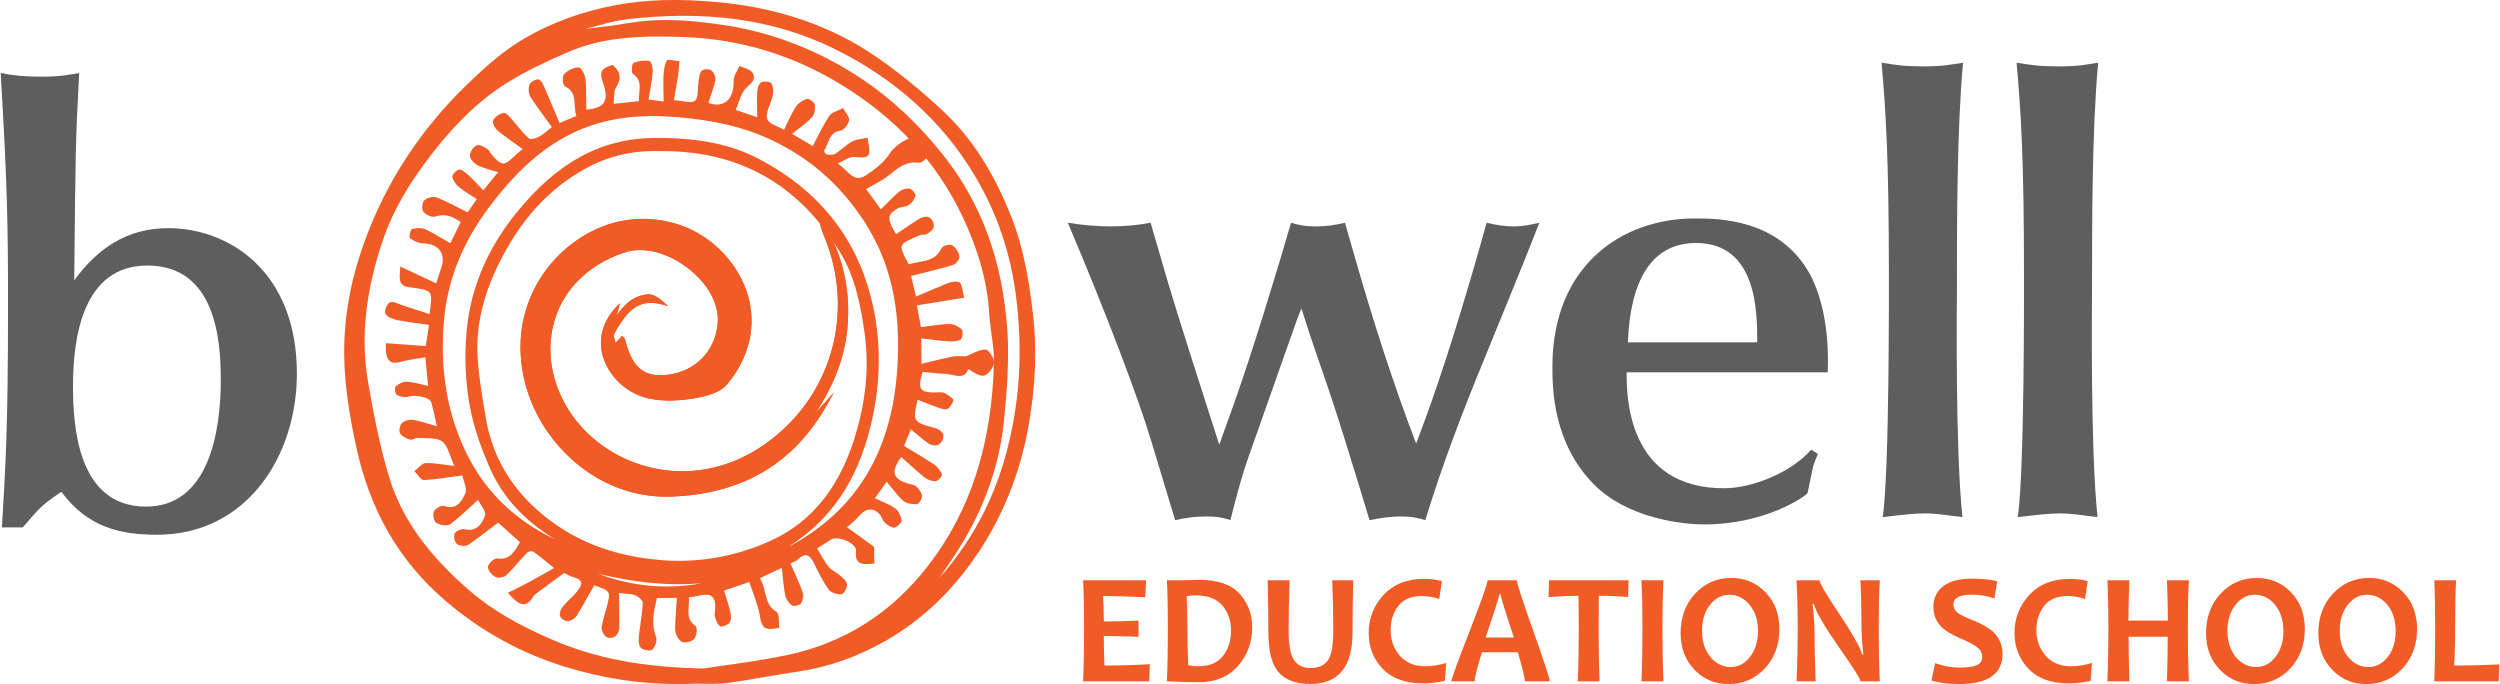 <?xml version="1.0" encoding="UTF-8"?>
<!DOCTYPE svg PUBLIC "-//W3C//DTD SVG 1.1//EN" "http://www.w3.org/Graphics/SVG/1.1/DTD/svg11.dtd">
<!-- Creator: CorelDRAW -->
<svg xmlns="http://www.w3.org/2000/svg" xml:space="preserve" width="1111px" height="304px" version="1.1" style="shape-rendering:geometricPrecision; text-rendering:geometricPrecision; image-rendering:optimizeQuality; fill-rule:evenodd; clip-rule:evenodd"
viewBox="0 0 326.8 89.47"
 xmlns:xlink="http://www.w3.org/1999/xlink"
 xmlns:xodm="http://www.corel.com/coreldraw/odm/2003">
 <defs>
  <style type="text/css">
   <![CDATA[
    .fil1 {fill:#5E5E5E;fill-rule:nonzero}
    .fil0 {fill:#F15B26;fill-rule:nonzero}
   ]]>
  </style>
 </defs>
 <g id="Layer_x0020_1">
  <path class="fil0" d="M122.05 76.36c0.08,0.08 0.16,0.17 0.24,0.26 0.15,-0.25 0.27,-0.54 0.47,-0.75 5.04,-5.62 8.14,-12.13 9.65,-19.55 1.17,-5.76 1.31,-11.45 0.61,-17.26 -0.72,-5.87 -2.53,-11.3 -5.56,-16.35 -4.45,-7.4 -10.74,-12.76 -18.41,-16.52 -8.7,-4.26 -17.97,-4.97 -27.44,-3.8 -1.71,0.21 -3.37,0.77 -5.06,1.19 -0.61,0.15 -1.21,0.36 -2.1,0.62 2.79,-0.35 5.25,-0.58 7.68,-1 4.16,-0.73 8.3,-0.36 12.38,0.25 6.59,0.98 12.69,3.42 18.21,7.14 3.93,2.65 7.31,5.93 10.29,9.65 5.35,6.68 7.86,14.42 8.46,22.78 0.28,3.92 -0.02,7.91 -0.41,11.84 -0.55,5.64 -2.39,10.94 -5.29,15.83 -1.15,1.94 -2.48,3.78 -3.72,5.67zm-30.13 11.25c2.73,-0.43 6.93,-0.9 11.06,-1.77 7.55,-1.61 13.73,-5.64 18.43,-11.7 6.09,-7.86 8.45,-17.04 8.67,-26.82 0.05,-2.08 -0.49,-4.16 -0.61,-6.24 -0.26,-4.63 -1.64,-8.94 -3.62,-13.06 -3.51,-7.32 -8.95,-12.91 -15.82,-17.1 -6.32,-3.86 -13.24,-5.98 -20.61,-6.25 -5.14,-0.19 -10.35,-0.14 -15.21,1.95 -2.65,1.13 -5.29,2.37 -7.75,3.86 -4.02,2.44 -7.29,5.79 -10.17,9.49 -2.61,3.37 -4.92,6.94 -6.34,11 -2.14,6.16 -3.19,12.47 -2.09,18.95 0.72,4.2 1.54,8.4 2.76,12.47 1.84,6.13 5.87,10.91 10.62,15.02 3.25,2.81 7.08,4.82 11.03,6.5 5.79,2.46 11.88,3.55 19.65,3.7zm-1.24 1.63c-5.73,0.28 -11.37,-0.53 -16.81,-2.2 -5.75,-1.77 -10.98,-4.64 -15.61,-8.62 -6.22,-5.36 -9.86,-12.05 -11.58,-20.03 -0.86,-3.97 -1.53,-7.9 -1.57,-11.95 -0.06,-5.07 0.9,-9.94 2.61,-14.67 2.86,-7.96 7.43,-14.84 13.49,-20.68 2.29,-2.21 4.74,-4.39 7.47,-5.96 3.61,-2.09 7.56,-3.49 11.74,-4.27 4.46,-0.84 8.91,-0.81 13.37,-0.4 7.41,0.68 14.39,2.83 20.55,7.07 3.11,2.14 6.07,4.58 8.83,7.16 4.09,3.84 6.84,8.64 8.89,13.82 1.58,4.03 2.27,8.25 2.77,12.55 0.58,4.87 0.28,9.67 -0.53,14.41 -1.04,6.06 -3.24,11.73 -6.7,16.87 -3.11,4.64 -7,8.47 -11.85,11.27 -3.56,2.05 -7.36,3.44 -11.45,4.05 -3.12,0.46 -6.22,1.08 -9.35,1.5 -1.4,0.19 -2.84,0.06 -4.27,0.08z"/>
  <path class="fil0" d="M87.02 2.62c2.66,0 5.22,0.31 7.52,0.65 6.51,0.97 12.66,3.39 18.28,7.18 3.76,2.53 7.14,5.7 10.33,9.68 5.07,6.32 7.84,13.81 8.5,22.88 0.29,4.07 -0.06,8.26 -0.41,11.86 -0.54,5.53 -2.33,10.88 -5.32,15.91 -0.79,1.34 -1.68,2.65 -2.54,3.91 -0.2,0.29 -0.4,0.58 -0.59,0.88 4.82,-5.44 7.91,-11.75 9.44,-19.29 1.14,-5.58 1.34,-11.2 0.61,-17.2 -0.72,-5.96 -2.53,-11.28 -5.54,-16.28 -4.22,-7.02 -10.39,-12.55 -18.33,-16.45 -7.84,-3.84 -16.79,-5.08 -27.34,-3.79 -1.2,0.15 -2.41,0.48 -3.57,0.8 -0.49,0.13 -0.97,0.27 -1.46,0.39 -0.04,0.01 -0.08,0.02 -0.11,0.03 0.17,-0.02 0.35,-0.05 0.52,-0.07 1.77,-0.2 3.44,-0.4 5.09,-0.69 1.65,-0.29 3.3,-0.4 4.92,-0.4zm35.29 74.3l-0.49 -0.55 0.08 -0.11c0.39,-0.59 0.79,-1.18 1.19,-1.77 0.85,-1.26 1.74,-2.56 2.53,-3.89 2.96,-4.99 4.73,-10.29 5.27,-15.76 0.35,-3.59 0.7,-7.76 0.4,-11.81 -0.64,-8.99 -3.4,-16.41 -8.42,-22.68 -3.17,-3.95 -6.52,-7.1 -10.25,-9.61 -5.58,-3.76 -11.68,-6.15 -18.13,-7.12 -3.68,-0.54 -8.01,-1 -12.33,-0.25 -1.65,0.29 -3.33,0.49 -5.11,0.7 -0.83,0.1 -1.69,0.2 -2.58,0.31l-0.07 -0.35c0.3,-0.09 0.56,-0.17 0.81,-0.24 0.47,-0.15 0.89,-0.28 1.3,-0.39 0.49,-0.12 0.97,-0.25 1.45,-0.38 1.18,-0.32 2.4,-0.66 3.63,-0.81 10.62,-1.3 19.63,-0.05 27.54,3.82 8,3.93 14.22,9.51 18.48,16.59 3.03,5.04 4.85,10.41 5.58,16.42 0.74,6.03 0.54,11.7 -0.61,17.32 -1.56,7.68 -4.73,14.1 -9.69,19.63 -0.12,0.13 -0.21,0.3 -0.31,0.47 -0.04,0.09 -0.09,0.17 -0.14,0.25l-0.13 0.21zm-36.29 -72.14c-3.92,0 -7.92,0.36 -11.74,2 -3.24,1.39 -5.62,2.57 -7.73,3.85 -3.59,2.18 -6.8,5.19 -10.12,9.45 -3.08,3.98 -5.09,7.46 -6.31,10.95 -2.39,6.87 -3.07,13.03 -2.08,18.86 0.64,3.75 1.46,8.16 2.75,12.45 1.6,5.34 4.96,10.09 10.56,14.93 2.81,2.42 6.3,4.48 10.99,6.48 5.65,2.39 11.68,3.53 19.57,3.68 0.76,-0.12 1.65,-0.24 2.61,-0.38 2.43,-0.34 5.47,-0.76 8.42,-1.39 7.4,-1.57 13.56,-5.48 18.33,-11.63 5.56,-7.18 8.39,-15.92 8.64,-26.72 0.02,-1.19 -0.15,-2.41 -0.32,-3.59 -0.12,-0.86 -0.24,-1.75 -0.29,-2.63 -0.24,-4.18 -1.42,-8.43 -3.61,-12.99 -3.33,-6.95 -8.63,-12.68 -15.76,-17.03 -6.32,-3.87 -13.22,-5.96 -20.52,-6.22 -1.12,-0.04 -2.25,-0.07 -3.39,-0.07zm5.91 83l-0.01 0c-7.95,-0.14 -14.03,-1.29 -19.72,-3.71 -4.73,-2.01 -8.25,-4.08 -11.08,-6.53 -5.66,-4.89 -9.05,-9.69 -10.67,-15.1 -1.29,-4.31 -2.12,-8.73 -2.76,-12.49 -1.01,-5.89 -0.32,-12.11 2.1,-19.04 1.23,-3.53 3.25,-7.04 6.36,-11.05 3.34,-4.3 6.59,-7.33 10.22,-9.53 2.12,-1.29 4.51,-2.48 7.77,-3.88 5,-2.14 10.29,-2.14 15.28,-1.96 7.36,0.27 14.32,2.38 20.7,6.27 7.18,4.39 12.53,10.17 15.89,17.18 2.21,4.6 3.4,8.9 3.64,13.13 0.05,0.86 0.17,1.75 0.3,2.6 0.16,1.2 0.34,2.43 0.31,3.65 -0.25,10.88 -3.1,19.68 -8.71,26.92 -4.82,6.22 -11.05,10.18 -18.54,11.77 -2.96,0.63 -6,1.05 -8.44,1.39 -0.97,0.14 -1.85,0.26 -2.62,0.38l-0.02 0zm-3.82 -87.42c-2.75,0 -5.26,0.22 -7.66,0.67 -4.25,0.8 -8.18,2.23 -11.68,4.25 -2.78,1.6 -5.21,3.8 -7.43,5.93 -6.13,5.91 -10.66,12.85 -13.46,20.62 -1.8,5.01 -2.65,9.78 -2.59,14.6 0.04,4.34 0.81,8.46 1.56,11.92 1.78,8.27 5.55,14.79 11.53,19.93 4.55,3.92 9.78,6.81 15.55,8.59 5.61,1.73 11.24,2.46 16.74,2.19l0.01 0c0.45,0 0.9,0 1.34,0.01 0.96,0.02 1.96,0.04 2.91,-0.09 1.74,-0.23 3.5,-0.53 5.21,-0.83 1.35,-0.23 2.75,-0.47 4.13,-0.67 3.94,-0.58 7.77,-1.94 11.39,-4.03 4.62,-2.66 8.59,-6.43 11.8,-11.21 3.37,-5.02 5.61,-10.67 6.66,-16.8 0.89,-5.16 1.06,-9.86 0.54,-14.35 -0.48,-4.06 -1.14,-8.38 -2.77,-12.51 -2.29,-5.84 -5.19,-10.34 -8.84,-13.76 -2.89,-2.71 -5.86,-5.12 -8.81,-7.15 -5.75,-3.95 -12.63,-6.32 -20.47,-7.04 -2.01,-0.18 -3.88,-0.27 -5.66,-0.27zm0.33 89.11c-4.82,0 -9.73,-0.76 -14.62,-2.26 -5.81,-1.79 -11.09,-4.71 -15.68,-8.66 -6.03,-5.19 -9.84,-11.77 -11.64,-20.12 -0.75,-3.48 -1.52,-7.62 -1.57,-11.99 -0.05,-4.86 0.8,-9.68 2.62,-14.73 2.81,-7.83 7.37,-14.81 13.54,-20.75 2.24,-2.15 4.69,-4.37 7.5,-5.99 3.54,-2.04 7.5,-3.48 11.79,-4.29 3.99,-0.75 8.25,-0.88 13.43,-0.4 7.89,0.73 14.83,3.11 20.63,7.1 2.97,2.04 5.95,4.46 8.85,7.18 3.7,3.46 6.62,8 8.93,13.89 1.64,4.17 2.31,8.52 2.79,12.59 0.53,4.53 0.36,9.26 -0.54,14.46 -1.06,6.18 -3.32,11.88 -6.72,16.94 -3.24,4.82 -7.24,8.63 -11.91,11.32 -3.66,2.11 -7.54,3.48 -11.52,4.07 -1.37,0.2 -2.77,0.44 -4.12,0.67 -1.71,0.3 -3.48,0.6 -5.23,0.83 -0.97,0.13 -1.98,0.12 -2.95,0.1 -0.45,-0.01 -0.89,-0.02 -1.33,-0.01 -0.75,0.03 -1.5,0.05 -2.25,0.05z"/>
  <path class="fil0" d="M75.77 74.24c6.15,2.91 12.54,3.49 19.13,1.42 -6.49,1.23 -12.81,0.37 -19.13,-1.42zm-1.19 -2.63c-0.17,-0.13 -0.33,-0.29 -0.51,-0.39 -4.33,-2.32 -7.9,-5.5 -9.9,-10.01 -1.26,-2.87 -2.33,-5.94 -2.8,-9.02 -0.49,-3.27 -0.55,-6.72 -0.12,-10 0.69,-5.26 2.91,-10 6.27,-14.17 4.68,-5.8 10.24,-9.77 18.11,-9.8 4.75,-0.02 9.34,0.55 13.54,2.76 7.37,3.89 12.42,9.84 14.49,17.97 1.29,5.06 1.32,10.25 0.25,15.41 -1.38,6.65 -4.25,12.38 -10.01,16.34 -0.41,0.29 -0.83,0.57 -1.25,0.86 0.34,0.11 0.6,0.06 0.81,-0.06 9.19,-5.06 13.32,-13.22 13.99,-23.32 0.45,-6.88 -0.51,-13.47 -4.46,-19.45 -3.21,-4.87 -7.37,-8.46 -12.63,-10.82 -3.73,-1.67 -7.66,-2.41 -11.74,-2.75 -4.13,-0.36 -8.09,-0.16 -11.99,1.29 -5.48,2.03 -9.45,5.97 -12.85,10.49 -3.24,4.29 -5.41,9.21 -5.94,14.54 -0.63,6.41 0.24,12.8 3.28,18.58 2.9,5.51 7.54,9.29 13.46,11.55zm11.82 -52.02c-3.5,-0.13 -6.77,0.54 -9.85,2.22 -4.49,2.44 -7.82,5.99 -10.35,10.35 -2.54,4.37 -4.22,9.04 -4.02,14.16 0.12,2.77 0.63,5.53 1.08,8.27 1,6.14 4.35,10.82 9.39,14.26 3.85,2.64 8.17,4 12.86,4.51 5.34,0.57 10.39,-0.28 15.17,-2.42 6.38,-2.87 9.74,-8.35 11.53,-14.82 1.13,-4.07 1.56,-8.22 0.96,-12.52 -0.51,-3.74 -1.24,-7.4 -3.16,-10.59 -5.33,-8.86 -13.16,-13.51 -23.61,-13.42zm39.85 27.19c0.96,-0.37 1.74,-0.88 2.52,-0.88 0.35,0 1.03,1.05 0.96,1.56 -0.07,0.57 -0.77,1.48 -1.24,1.5 -0.66,0.04 -1.36,-0.59 -2.08,-0.96 -0.33,1.71 -1.8,0.72 -2.92,0.7 -1.03,-0.01 -2.06,-0.16 -3.03,-0.24 -0.87,2.68 -0.38,3.18 2.52,3.03 0.47,-0.03 1,0.47 1.43,0.82 0.05,0.04 -0.28,0.78 -0.58,0.98 -0.23,0.15 -0.71,0.01 -1.04,-0.11 -1,-0.35 -1.99,-0.75 -2.99,-1.14 -0.74,3.19 -0.65,3.32 2.47,4.15 0.35,0.09 0.83,0.48 0.86,0.76 0.03,0.35 -0.27,0.9 -0.58,1.07 -0.28,0.15 -0.85,0.01 -1.16,-0.21 -0.81,-0.56 -1.54,-1.23 -2.42,-1.95 -0.4,0.97 -0.65,1.57 -1.05,2.53 1.29,0.79 2.68,1.59 4.03,2.48 0.41,0.27 0.74,0.73 0.97,1.18 0.06,0.11 -0.45,0.73 -0.68,0.72 -0.47,-0.02 -1,-0.21 -1.36,-0.51 -1.08,-0.87 -2.09,-1.83 -3.14,-2.75 -1.73,2.35 -1.25,3.44 1.54,4.07 0.42,0.1 0.85,0.7 1.03,1.17 0.09,0.25 -0.31,1.01 -0.51,1.02 -0.56,0.01 -1.28,-0.07 -1.66,-0.42 -0.82,-0.74 -1.46,-1.67 -2.27,-2.64 -0.68,0.95 -1.21,1.7 -1.81,2.53 0.97,0.46 1.94,0.8 2.78,1.36 0.43,0.29 0.72,0.94 0.83,1.47 0.04,0.2 -0.73,0.84 -0.94,0.76 -0.5,-0.19 -1.11,-0.6 -1.28,-1.07 -0.43,-1.19 -1.81,-1.71 -2.8,-0.88 -0.39,0.32 -0.7,0.72 -1.06,1.06 -0.36,0.33 -0.74,0.64 -1.18,1.02 1.19,0.87 2.39,1.74 3.64,2.65 0.01,0.54 0.02,1.19 0.03,1.93 -1.2,0.09 -2.23,0.32 -2.04,-1.53 0.1,-1.09 -2.52,-2.22 -3.49,-1.62 -0.63,0.39 -1.26,0.8 -2.02,1.28 0.6,0.97 1.04,1.84 1.63,2.6 0.36,0.45 0.97,0.68 1.42,1.07 0.37,0.32 0.86,0.68 0.93,1.09 0.07,0.35 -0.38,1.12 -0.61,1.13 -0.51,0 -1.24,-0.21 -1.5,-0.59 -0.74,-1.07 -1.32,-2.24 -1.89,-3.42 -0.6,-1.22 -1.31,-1.51 -2.37,-0.51 -0.23,0.22 -0.57,0.32 -1.08,0.59 0.56,1.26 1.16,2.51 1.63,3.8 0.15,0.4 0.07,0.98 -0.14,1.36 -0.11,0.21 -0.84,0.36 -1.01,0.21 -0.37,-0.3 -0.7,-0.8 -0.78,-1.27 -0.22,-1.18 -0.3,-2.39 -0.45,-3.72 -1.27,0.59 -2.19,1.02 -3.3,1.53 1.1,1.5 0.53,3.56 2.34,4.62 0.32,0.19 0.2,1.12 0.29,1.79 -1.19,0.24 -1.92,0.35 -2.14,-1.2 -0.23,-1.64 -0.95,-3.2 -1.48,-4.86 -1.22,0.42 -2.23,0.77 -3.64,1.25 0.28,0.93 0.62,1.91 0.87,2.91 0.1,0.4 0.14,0.95 -0.06,1.27 -0.18,0.27 -0.92,0.54 -1.07,0.41 -0.31,-0.28 -0.42,-0.8 -0.57,-1.24 -0.05,-0.14 0.05,-0.32 0.06,-0.49 0.19,-2.12 -0.53,-2.73 -2.58,-2.21 -0.37,0.09 -0.76,0.12 -1.22,0.2 0.21,1.37 -0.63,2.91 0.93,4.02 0.21,0.15 0.1,1.14 -0.18,1.45 -0.29,0.31 -1.11,0.49 -1.44,0.3 -0.4,-0.23 -0.72,-0.93 -0.73,-1.42 -0.02,-1.41 0.14,-2.82 0.24,-4.33 -1.1,0.01 -1.96,0.02 -2.95,0.04 -0.4,1.73 -0.85,3.47 -0.13,5.32 0.15,0.39 -0.11,1.12 -0.43,1.44 -0.19,0.19 -1.05,0.05 -1.28,-0.22 -0.26,-0.3 -0.24,-0.93 -0.19,-1.4 0.15,-1.46 0.45,-2.91 0.5,-4.37 0.02,-0.37 -0.6,-0.93 -1.05,-1.12 -0.58,-0.24 -1.28,-0.2 -2.4,-0.34 0.01,1.57 0.06,3.12 0.03,4.67 0,0.36 -0.17,0.82 -0.43,1.05 -0.22,0.18 -0.8,0.23 -1,0.07 -0.29,-0.23 -0.58,-0.74 -0.53,-1.08 0.13,-0.91 0.45,-1.79 0.68,-2.68 0.56,-2.2 0.56,-2.2 -1.9,-3.05 -0.77,1.34 -1.53,2.75 -2.37,4.11 -0.19,0.31 -0.65,0.58 -1.02,0.61 -0.27,0.02 -0.78,-0.31 -0.84,-0.56 -0.07,-0.32 0.12,-0.8 0.36,-1.08 0.56,-0.67 1.25,-1.24 1.82,-1.91 0.8,-0.95 1.01,-1.79 -0.57,-2.2 -0.51,-0.13 -0.97,-0.46 -1.24,-0.59 -1.34,0.99 -2.52,1.86 -3.7,2.73 -0.16,0.12 -0.33,0.25 -0.43,0.41 -0.85,1.37 -1.46,1.38 -2.94,-0.28 0.8,-0.39 1.5,-0.71 2.18,-1.08 1.2,-0.65 2.39,-1.33 3.91,-2.18 -1.28,-1.02 -2.1,-1.73 -2.98,-2.33 -0.21,-0.14 -0.78,-0.05 -0.97,0.15 -0.94,0.95 -1.77,2.01 -2.73,2.94 -0.26,0.26 -0.93,0.37 -1.24,0.22 -0.41,-0.2 -0.9,-0.76 -0.88,-1.13 0.02,-0.35 0.7,-0.99 1.02,-0.95 1.87,0.24 2.46,-1.09 3.21,-2.35 -1.09,-0.97 -2.15,-1.92 -3.07,-2.74 -1.35,1.01 -2.64,2.05 -4.01,2.98 -0.29,0.19 -0.97,0.13 -1.27,-0.09 -0.25,-0.19 -0.39,-0.86 -0.25,-1.16 0.14,-0.28 0.76,-0.55 1.08,-0.47 1.7,0.4 2.54,-0.79 2.9,-1.93 0.2,-0.64 -0.7,-1.64 -1.05,-2.35 -1.31,1.18 -2.47,2.33 -3.75,3.3 -0.34,0.25 -1.19,0.09 -1.65,-0.16 -0.26,-0.14 -0.4,-0.94 -0.24,-1.28 0.14,-0.33 0.84,-0.72 1.14,-0.62 1.73,0.59 2.48,-0.69 2.98,-1.77 0.3,-0.65 -0.26,-1.7 -0.44,-2.58 -1.91,0.25 -3.52,0.52 -5.13,0.61 -0.32,0.02 -0.68,-0.63 -1.02,-0.98 0.43,-0.31 0.85,-0.89 1.28,-0.89 1.21,0 2.43,0.23 3.97,0.41 -0.68,-1.48 -0.92,-2.9 -1.77,-3.55 -0.78,-0.61 -2.2,-0.4 -3.35,-0.5 -0.3,-0.02 -0.66,0.31 -0.92,0.23 -0.44,-0.14 -0.96,-0.38 -1.17,-0.74 -0.16,-0.27 -0.01,-0.95 0.25,-1.17 0.3,-0.27 0.89,-0.41 1.31,-0.33 1.06,0.21 2.09,0.57 3.32,0.92 -0.31,-1.38 -0.48,-2.45 -0.81,-3.47 -0.23,-0.76 -2.24,-1.15 -3.15,-0.83 -0.4,0.14 -0.97,0.01 -1.38,-0.17 -0.16,-0.06 -0.26,-0.8 -0.13,-0.9 0.37,-0.28 0.88,-0.58 1.31,-0.54 0.96,0.09 1.9,0.37 2.98,0.6 -0.13,-1.34 -0.25,-2.56 -0.4,-4.17 -1.2,0.21 -2.42,0.33 -3.58,0.65 -1.14,0.33 -1.63,-0.17 -1.56,-2.09 1.67,0.11 3.35,0.23 5.18,0.36 0.17,-1.08 0.3,-1.97 0.48,-3.11 -1.55,-0.22 -2.95,-0.38 -4.32,-0.64 -0.51,-0.1 -1.14,-0.34 -1.41,-0.73 -0.16,-0.22 0.18,-1.14 0.48,-1.26 0.38,-0.15 0.95,0.2 1.44,0.36 1.26,0.4 2.52,0.82 3.82,1.25 0.5,-3.45 0.5,-3.51 -2.71,-3.91 -1.44,-0.18 -1.15,-0.99 -1.1,-2.28 1.65,0.78 3.08,1.44 4.65,2.17 0.31,-0.97 0.52,-1.63 0.74,-2.29 0.65,-1.95 -0.47,-3.35 -2.6,-3.36 -0.52,0 -1.07,-0.31 -1.54,-0.6 -0.1,-0.06 0.08,-0.92 0.22,-0.95 0.51,-0.1 1.14,-0.15 1.59,0.05 1.12,0.53 2.18,1.21 3.4,1.91 0.5,-1.01 0.99,-2.02 1.5,-3.06 -1.16,-0.86 -2.23,-1.3 -3.59,-0.85 -0.37,0.12 -1.09,-0.21 -1.36,-0.56 -0.2,-0.27 -0.13,-1.07 0.13,-1.3 0.32,-0.29 1.03,-0.45 1.43,-0.29 1.38,0.56 2.7,1.29 4.14,2 0.45,-0.66 0.9,-1.3 1.39,-2.01 -0.85,-0.56 -1.71,-1.05 -2.47,-1.66 -0.37,-0.29 -0.7,-0.76 -0.8,-1.21 -0.05,-0.21 0.57,-0.82 0.78,-0.77 0.43,0.11 0.81,0.49 1.16,0.82 0.64,0.61 1.24,1.27 1.94,1.99 0.76,-0.95 1.35,-1.67 2.22,-2.74 -1.02,-0.32 -1.94,-0.52 -2.77,-0.9 -0.44,-0.21 -0.96,-0.69 -1.02,-1.11 -0.06,-0.39 0.35,-1.06 0.73,-1.23 0.29,-0.14 0.88,0.24 1.29,0.48 0.21,0.13 0.3,0.45 0.48,0.66 1.41,1.62 1.79,1.63 3.34,0.13 0.31,-0.29 0.66,-0.54 1.16,-0.96 -1.17,-0.85 -2.34,-1.64 -3.43,-2.52 -0.32,-0.26 -0.69,-0.93 -0.57,-1.16 0.22,-0.41 0.77,-0.78 1.23,-0.86 0.27,-0.04 0.67,0.51 0.96,0.83 0.75,0.83 1.4,1.76 2.24,2.48 0.25,0.22 1.02,0.02 1.45,-0.2 0.61,-0.31 1.12,-0.82 1.89,-1.4 -0.99,-1.37 -1.99,-2.68 -2.88,-4.06 -0.24,-0.38 -0.28,-1.03 -0.13,-1.46 0.1,-0.3 0.83,-0.67 1.02,-0.57 0.34,0.2 0.51,0.72 0.69,1.13 0.65,1.48 1.27,2.97 1.97,4.63 0.98,-0.42 1.66,-0.71 2.52,-1.08 -0.6,-1.36 0.27,-3.19 -1.64,-4.12 -0.2,-0.1 -0.27,-1.11 -0.04,-1.34 0.43,-0.44 1.12,-0.79 1.71,-0.8 0.26,0 0.72,0.9 0.77,1.41 0.12,1.37 0.07,2.74 0.08,4.13 2.71,-0.18 3.46,-1.23 2.5,-3.89 -0.51,-1.41 0.08,-1.63 1.1,-1.95 0.9,0.8 1.01,1.57 0.33,2.64 -0.36,0.57 -0.24,1.44 -0.37,2.45 1.36,-0.14 2.48,-0.26 3.7,-0.39 -0.14,-1.41 0.64,-2.83 -0.84,-3.86 -0.18,-0.12 -0.09,-1.1 0.07,-1.16 0.58,-0.22 1.26,-0.32 1.86,-0.23 0.19,0.02 0.4,0.82 0.35,1.25 -0.12,1.23 -0.36,2.45 -0.57,3.77 0.89,0.12 1.51,0.21 2.36,0.33 -0.02,-1.22 -0.07,-2.38 -0.03,-3.55 0.02,-0.64 0.12,-1.31 0.37,-1.89 0.06,-0.14 0.88,0.06 1.36,0.1 -0.07,0.64 -0.11,1.27 -0.21,1.9 -0.14,0.96 -0.32,1.91 -0.54,3.21 1.2,0.06 2.52,0.52 3.08,0.05 0.57,-0.47 0.38,-1.85 0.55,-2.82 0.07,-0.39 0.1,-0.89 0.34,-1.12 0.21,-0.18 0.84,-0.18 1.06,0 0.27,0.23 0.51,0.78 0.43,1.11 -0.24,1.05 -0.64,2.07 -0.98,3.09 2.29,0.9 3.79,-0.43 3.72,-3.04 -0.01,-0.55 0.43,-1.12 0.67,-1.68 0.51,0.25 1.24,0.37 1.48,0.78 0.41,0.69 -0.07,1.08 -0.72,1.64 -0.79,0.7 -1.04,2.02 -1.59,3.2 1.08,0.37 1.93,0.66 3.25,1.11 -0.02,-1.27 -0.07,-2.3 -0.03,-3.32 0.02,-0.45 0.11,-1.02 0.4,-1.3 0.21,-0.2 1.06,-0.13 1.16,0.06 0.21,0.41 0.23,1 0.13,1.47 -0.15,0.73 -0.53,1.4 -0.7,2.13 -0.43,1.76 1.16,1.8 2.43,2.6 0.53,-1.07 0.98,-2.14 1.59,-3.12 0.28,-0.44 0.83,-0.8 1.33,-0.99 0.2,-0.07 0.85,0.41 0.88,0.68 0.04,0.48 -0.06,1.15 -0.38,1.48 -0.78,0.79 -1.71,1.42 -2.74,2.25 1.19,0.72 2.12,1.27 3.08,1.84 0.75,-1.41 1.38,-2.8 2.2,-4.06 0.31,-0.47 1.07,-0.63 1.62,-0.94 0.25,0.46 0.74,0.96 0.68,1.36 -0.07,0.46 -0.61,1.15 -1.01,1.2 -1.65,0.23 -1.58,1.76 -2.25,2.71 -0.08,0.11 0.2,0.67 0.38,0.71 0.42,0.09 0.97,0.14 1.31,-0.06 0.77,-0.46 1.41,-1.15 2.19,-1.6 0.52,-0.29 1.2,-0.32 1.81,-0.46 0.45,2.31 0.38,2.29 -1.65,2.13 -0.67,-0.05 -1.4,0.56 -2.46,1.02 1.61,0.91 2.31,2.93 4.19,1.69 1.17,-0.78 2.4,-1.71 3.12,-2.87 0.88,-1.43 3.73,-2.91 4.63,-1.91 0.32,0.36 0.58,1.12 0.41,1.5 -0.25,0.56 -0.96,1.37 -1.38,1.32 -1.69,-0.21 -2.76,0.66 -3.94,1.62 -0.96,0.79 -2.13,1.31 -3.21,1.95 0.75,1.02 1.44,1.98 2.18,2.98 0.85,-0.85 1.61,-1.66 2.45,-2.39 0.32,-0.27 0.83,-0.46 1.23,-0.43 0.26,0.02 0.74,0.57 0.69,0.76 -0.12,0.41 -0.45,0.85 -0.81,1.08 -0.39,0.25 -0.98,0.18 -1.39,0.41 -1.56,0.9 -1.6,1.57 -0.22,3.81 1.04,-0.71 2.06,-1.44 3.13,-2.09 0.33,-0.21 0.88,-0.37 1.16,-0.23 0.3,0.15 0.57,0.72 0.52,1.06 -0.05,0.32 -0.5,0.62 -0.83,0.83 -0.21,0.13 -0.57,0.01 -0.81,0.11 -3.13,1.3 -3.08,1.34 -1.54,4.22 1.57,-0.57 3.57,-0.2 4.52,-2.23 0.11,-0.25 0.92,-0.48 1.16,-0.33 0.41,0.27 0.76,0.81 0.86,1.3 0.06,0.26 -0.38,0.83 -0.7,0.94 -1.29,0.42 -2.62,0.71 -3.94,1.05 -0.52,0.14 -1.04,0.27 -1.73,0.44 0.22,0.92 0.43,1.78 0.74,3.07 1.61,-0.68 3.03,-1.32 4.48,-1.87 0.39,-0.15 1.19,-0.21 1.28,-0.04 0.29,0.55 0.34,1.23 0.43,1.68 -2.16,0.35 -4.05,0.65 -6.16,1 0.21,1.14 0.38,2.06 0.59,3.18 1.36,-0.16 2.6,-0.39 3.85,-0.43 0.5,-0.01 1.09,0.29 1.48,0.63 0.17,0.15 0.07,1.02 -0.12,1.1 -0.45,0.21 -1.03,0.22 -1.54,0.19 -1.19,-0.09 -2.37,-0.26 -3.67,-0.41 0.01,1.26 0.02,2.28 0.04,3.76 1.52,-0.37 2.89,-0.73 4.28,-1 0.6,-0.12 1.23,-0.04 1.72,-0.04z"/>
  <path class="fil0" d="M85.83 18.04c5.63,0 9.77,0.86 13.42,2.79 7.65,4.03 12.55,10.11 14.58,18.08 1.27,4.98 1.35,10.2 0.25,15.49 -1.55,7.47 -4.85,12.85 -10.07,16.45l-0.84 0.57c0.07,-0.01 0.14,-0.04 0.21,-0.08 8.63,-4.75 13.18,-12.33 13.89,-23.17 0.52,-7.83 -0.89,-13.98 -4.42,-19.35 -3.22,-4.88 -7.33,-8.4 -12.56,-10.75 -3.27,-1.47 -6.99,-2.34 -11.69,-2.74 -4.7,-0.4 -8.48,0.01 -11.91,1.28 -4.71,1.75 -8.65,4.97 -12.77,10.43 -3.42,4.54 -5.4,9.4 -5.9,14.45 -0.68,6.88 0.42,13.1 3.26,18.49 2.44,4.64 6.2,8.17 11.19,10.54 -4.02,-2.46 -6.8,-5.49 -8.46,-9.24 -1.47,-3.33 -2.39,-6.3 -2.81,-9.06 -0.51,-3.35 -0.55,-6.83 -0.13,-10.05 0.68,-5.1 2.8,-9.9 6.32,-14.26 5.4,-6.71 11.19,-9.84 18.23,-9.87 0.07,0 0.14,0 0.21,0zm-10.14 54.18l-1.17 -0.45c-6.17,-2.34 -10.73,-6.26 -13.56,-11.63 -2.87,-5.45 -3.98,-11.73 -3.29,-18.68 0.5,-5.12 2.51,-10.04 5.97,-14.63 4.16,-5.52 8.15,-8.77 12.93,-10.55 3.48,-1.29 7.31,-1.7 12.06,-1.3 4.74,0.4 8.49,1.28 11.8,2.77 5.3,2.38 9.45,5.94 12.71,10.88 3.58,5.43 5.01,11.65 4.49,19.56 -0.72,10.82 -5.45,18.71 -14.08,23.46 -0.29,0.17 -0.6,0.19 -0.95,0.08l-0.35 -0.11 1.55 -1.06c5.15,-3.55 8.4,-8.85 9.94,-16.23 1.09,-5.24 1,-10.4 -0.25,-15.34 -2,-7.86 -6.85,-13.86 -14.4,-17.85 -3.6,-1.89 -7.69,-2.74 -13.26,-2.74 -0.07,0 -0.14,0 -0.2,0 -6.93,0.02 -12.64,3.12 -17.97,9.73 -3.47,4.31 -5.57,9.05 -6.23,14.08 -0.43,3.19 -0.38,6.64 0.12,9.96 0.41,2.73 1.32,5.66 2.79,8.96 1.82,4.13 5.03,7.38 9.81,9.94 0.14,0.07 0.26,0.17 0.38,0.27 0.05,0.04 0.11,0.09 0.16,0.13l1 0.75zm9.88 -52.47c-3.27,0 -6.2,0.73 -8.94,2.22 -4.24,2.31 -7.6,5.67 -10.28,10.28 -2.87,4.95 -4.17,9.55 -3.99,14.06 0.1,2.4 0.5,4.83 0.89,7.17l0.18 1.08c0.95,5.81 4.09,10.57 9.32,14.15 3.62,2.47 7.8,3.94 12.78,4.47 5.2,0.56 10.28,-0.25 15.08,-2.41 5.66,-2.54 9.4,-7.35 11.43,-14.7 1.2,-4.35 1.51,-8.42 0.96,-12.45 -0.5,-3.57 -1.22,-7.32 -3.15,-10.52 -5.31,-8.85 -13.1,-13.33 -23.15,-13.33 -0.1,0 -0.2,0 -0.3,0l-0.01 0c-0.28,-0.01 -0.55,-0.02 -0.82,-0.02zm3.14 53.96c-1.07,0 -2.14,-0.06 -3.21,-0.17 -5.05,-0.55 -9.29,-2.03 -12.95,-4.54 -5.32,-3.63 -8.5,-8.47 -9.47,-14.38l-0.18 -1.08c-0.39,-2.36 -0.8,-4.8 -0.89,-7.21 -0.19,-4.59 1.13,-9.25 4.04,-14.26 2.7,-4.66 6.11,-8.07 10.41,-10.41 3.02,-1.65 6.27,-2.38 9.94,-2.25 10.33,-0.07 18.32,4.46 23.76,13.51 1.96,3.25 2.69,7.04 3.19,10.66 0.56,4.07 0.25,8.19 -0.97,12.58 -2.06,7.47 -5.87,12.35 -11.63,14.94 -3.86,1.73 -7.9,2.61 -12.04,2.61zm-10.58 1.33c4.45,1.67 8.98,2.08 13.52,1.25 -4.17,0.36 -8.57,-0.05 -13.52,-1.25zm8.97 2.02c-3.84,0 -7.65,-0.88 -11.4,-2.66l0.12 -0.33c7.25,2.05 13.3,2.5 19.05,1.42l0.08 0.34c-2.62,0.82 -5.24,1.23 -7.85,1.23zm-4.1 -68.55l0 0zm-2.49 68.65l0.21 0.03c0.37,0.04 0.69,0.07 0.98,0.09 0.59,0.05 1.05,0.09 1.47,0.26 0.48,0.2 1.18,0.8 1.16,1.28 -0.03,0.92 -0.16,1.84 -0.29,2.73 -0.08,0.54 -0.16,1.11 -0.21,1.66 -0.07,0.65 -0.02,1.07 0.15,1.27 0.18,0.21 0.89,0.3 1.01,0.21 0.28,-0.28 0.51,-0.94 0.39,-1.25 -0.71,-1.84 -0.31,-3.58 0.08,-5.25l0.08 -0.32 3.28 -0.04 -0.01 0.19c-0.03,0.43 -0.06,0.86 -0.1,1.28 -0.08,1.05 -0.15,2.04 -0.14,3.04 0.01,0.46 0.31,1.08 0.63,1.26 0.26,0.15 0.99,-0.01 1.23,-0.26 0.23,-0.26 0.29,-1.07 0.2,-1.19 -1.16,-0.83 -1.08,-1.88 -1,-2.9 0.03,-0.43 0.06,-0.84 0,-1.23l-0.02 -0.18 0.17 -0.03c0.16,-0.02 0.3,-0.04 0.44,-0.06 0.28,-0.04 0.53,-0.07 0.77,-0.13 1.1,-0.29 1.83,-0.24 2.28,0.15 0.46,0.38 0.62,1.1 0.52,2.25 -0.01,0.07 -0.03,0.14 -0.05,0.22 -0.01,0.07 -0.04,0.16 -0.03,0.19 0.03,0.09 0.06,0.18 0.09,0.26 0.11,0.35 0.23,0.71 0.44,0.91 0.12,0.03 0.68,-0.19 0.8,-0.38 0.16,-0.26 0.12,-0.77 0.04,-1.13 -0.18,-0.71 -0.4,-1.42 -0.62,-2.1 -0.08,-0.27 -0.17,-0.54 -0.25,-0.8l-0.05 -0.16 3.98 -1.36 0.05 0.17c0.16,0.5 0.34,1.01 0.52,1.49 0.42,1.15 0.81,2.24 0.97,3.39 0.08,0.55 0.22,0.9 0.45,1.06 0.27,0.2 0.69,0.15 1.32,0.03 -0.02,-0.18 -0.02,-0.37 -0.03,-0.56 -0.01,-0.36 -0.03,-0.86 -0.16,-0.93 -1.13,-0.67 -1.38,-1.71 -1.63,-2.72 -0.16,-0.68 -0.33,-1.37 -0.76,-1.95l-0.13 -0.18 3.72 -1.73 0.03 0.25c0.04,0.39 0.08,0.77 0.12,1.14 0.09,0.89 0.17,1.74 0.32,2.57 0.08,0.4 0.36,0.87 0.72,1.16 0.12,0.08 0.67,-0.04 0.75,-0.16 0.19,-0.35 0.25,-0.88 0.13,-1.21 -0.34,-0.92 -0.76,-1.85 -1.16,-2.74 -0.16,-0.35 -0.32,-0.7 -0.47,-1.05l-0.07 -0.15 0.15 -0.08c0.18,-0.09 0.34,-0.17 0.48,-0.24 0.25,-0.11 0.43,-0.2 0.56,-0.32 0.54,-0.51 1.01,-0.72 1.45,-0.64 0.45,0.09 0.84,0.48 1.2,1.21 0.6,1.25 1.17,2.36 1.87,3.39 0.22,0.32 0.87,0.51 1.35,0.51 0.13,-0.05 0.5,-0.66 0.45,-0.92 -0.05,-0.3 -0.42,-0.6 -0.74,-0.87l-0.13 -0.12c-0.17,-0.15 -0.38,-0.27 -0.58,-0.4 -0.31,-0.2 -0.64,-0.4 -0.87,-0.69 -0.42,-0.54 -0.76,-1.13 -1.13,-1.76 -0.16,-0.28 -0.33,-0.56 -0.51,-0.86l-0.09 -0.15 0.85 -0.54c0.46,-0.29 0.89,-0.57 1.32,-0.83 0.66,-0.42 1.94,-0.11 2.79,0.42 0.66,0.41 1.01,0.91 0.96,1.37 -0.06,0.59 0.01,0.98 0.21,1.18 0.26,0.27 0.78,0.23 1.37,0.18l0.11 -0.01 -0.03 -1.68 -3.75 -2.72 0.17 -0.15c0.14,-0.12 0.27,-0.24 0.4,-0.35 0.28,-0.23 0.53,-0.44 0.78,-0.67 0.15,-0.14 0.29,-0.3 0.43,-0.45 0.2,-0.21 0.4,-0.43 0.63,-0.62 0.48,-0.4 1.09,-0.54 1.67,-0.38 0.64,0.17 1.17,0.68 1.41,1.34 0.15,0.41 0.72,0.79 1.19,0.97 0.13,-0.01 0.65,-0.44 0.69,-0.59 -0.09,-0.46 -0.36,-1.07 -0.75,-1.33 -0.57,-0.39 -1.22,-0.67 -1.89,-0.96 -0.29,-0.13 -0.58,-0.25 -0.86,-0.39l-0.19 -0.09 2.05 -2.89 0.15 0.18c0.25,0.29 0.48,0.58 0.7,0.85 0.51,0.65 1,1.26 1.56,1.77 0.28,0.25 0.85,0.39 1.54,0.37 0.12,-0.07 0.39,-0.65 0.34,-0.78 -0.17,-0.45 -0.56,-0.98 -0.9,-1.06 -1.51,-0.34 -2.34,-0.82 -2.6,-1.52 -0.25,-0.69 0.05,-1.59 0.96,-2.83l0.11 -0.16 0.15 0.13c0.29,0.26 0.58,0.53 0.88,0.79 0.72,0.66 1.48,1.34 2.25,1.96 0.33,0.27 0.83,0.46 1.25,0.47 0.11,-0.01 0.43,-0.36 0.5,-0.51 -0.25,-0.47 -0.56,-0.84 -0.89,-1.06 -0.97,-0.64 -1.96,-1.24 -2.92,-1.82 -0.38,-0.22 -0.74,-0.44 -1.1,-0.65l-0.13 -0.08 1.2 -2.9 0.18 0.15c0.26,0.22 0.51,0.42 0.74,0.62 0.57,0.48 1.11,0.93 1.67,1.33 0.28,0.19 0.79,0.29 0.98,0.19 0.25,-0.13 0.5,-0.61 0.48,-0.9 -0.02,-0.17 -0.4,-0.51 -0.72,-0.6 -3.22,-0.85 -3.36,-1.1 -2.61,-4.36l0.05 -0.2 0.19 0.08c0.28,0.11 0.56,0.22 0.84,0.33 0.71,0.27 1.43,0.56 2.15,0.81 0.63,0.22 0.82,0.15 0.88,0.12 0.19,-0.13 0.43,-0.58 0.49,-0.76l-0.06 -0.05c-0.36,-0.3 -0.81,-0.7 -1.17,-0.66 -1.44,0.07 -2.42,0.01 -2.85,-0.56 -0.43,-0.55 -0.25,-1.48 0.15,-2.71l0.04 -0.13 0.14 0.01c0.3,0.02 0.6,0.06 0.9,0.09 0.7,0.07 1.41,0.15 2.13,0.16 0.31,0 0.65,0.08 0.98,0.15 0.53,0.12 1.04,0.24 1.36,0.03 0.2,-0.13 0.33,-0.37 0.4,-0.74l0.04 -0.23 0.21 0.1c0.23,0.12 0.45,0.26 0.66,0.39 0.48,0.3 0.92,0.59 1.33,0.56 0.36,-0.03 1.01,-0.85 1.08,-1.36 0.03,-0.25 -0.21,-0.78 -0.51,-1.13 -0.16,-0.18 -0.26,-0.22 -0.28,-0.22 -0.51,0 -1.02,0.23 -1.62,0.5 -0.27,0.12 -0.54,0.25 -0.84,0.36l-0.06 0.01c-0.14,0 -0.3,0 -0.47,-0.01 -0.38,-0.01 -0.82,-0.03 -1.22,0.05 -0.97,0.19 -1.94,0.43 -2.95,0.68 -0.43,0.1 -0.87,0.21 -1.32,0.32l-0.21 0.05 -0.05 -4.18 0.2 0.02c0.38,0.05 0.76,0.09 1.13,0.14 0.87,0.11 1.7,0.21 2.53,0.27 0.64,0.05 1.11,-0.01 1.46,-0.17 0.08,-0.09 0.14,-0.69 0.07,-0.81 -0.34,-0.3 -0.9,-0.61 -1.36,-0.58 -0.87,0.03 -1.74,0.15 -2.66,0.28 -0.38,0.05 -0.77,0.1 -1.17,0.15l-0.16 0.02 -0.66 -3.53 6.16 -1c-0.01,-0.07 -0.02,-0.14 -0.03,-0.21 -0.07,-0.4 -0.15,-0.86 -0.35,-1.24 -0.08,-0.04 -0.7,-0.01 -1.06,0.13 -1.04,0.4 -2.08,0.84 -3.17,1.31 -0.42,0.18 -0.86,0.37 -1.3,0.56l-0.2 0.08 -0.82 -3.45 0.82 -0.2c0.39,-0.1 0.74,-0.19 1.08,-0.28 0.34,-0.08 0.68,-0.17 1.02,-0.25 0.96,-0.24 1.95,-0.49 2.9,-0.8 0.27,-0.09 0.62,-0.59 0.59,-0.74 -0.1,-0.45 -0.43,-0.95 -0.79,-1.18 -0.04,-0.02 -0.22,-0.04 -0.49,0.04 -0.27,0.08 -0.4,0.18 -0.41,0.22 -0.72,1.54 -2.01,1.77 -3.25,1.99 -0.46,0.08 -0.94,0.17 -1.37,0.33l-0.15 0.05 -0.1 -0.19c-0.78,-1.46 -1.17,-2.19 -0.96,-2.8 0.21,-0.59 0.96,-0.92 2.62,-1.61 0.15,-0.06 0.32,-0.06 0.46,-0.06 0.13,0 0.26,0 0.32,-0.04 0.18,-0.11 0.71,-0.44 0.75,-0.71 0.04,-0.26 -0.2,-0.76 -0.42,-0.87 -0.21,-0.1 -0.69,0.03 -0.99,0.22 -0.77,0.47 -1.53,0.99 -2.26,1.49 -0.29,0.2 -0.57,0.4 -0.86,0.59l-0.16 0.11 -0.09 -0.16c-0.74,-1.19 -1.16,-2.06 -0.98,-2.75 0.12,-0.48 0.48,-0.85 1.26,-1.3 0.23,-0.13 0.49,-0.18 0.75,-0.22 0.24,-0.04 0.46,-0.08 0.63,-0.19 0.33,-0.2 0.63,-0.61 0.74,-0.98 -0.01,-0.11 -0.38,-0.52 -0.54,-0.53 -0.34,-0.03 -0.8,0.14 -1.09,0.38 -0.59,0.52 -1.14,1.07 -1.73,1.66 -0.23,0.24 -0.47,0.48 -0.72,0.72l-0.15 0.15 -2.41 -3.3 0.17 -0.1c0.33,-0.2 0.68,-0.39 1.02,-0.58 0.75,-0.4 1.52,-0.82 2.17,-1.36 1.18,-0.96 2.3,-1.87 4.08,-1.66 0.28,0.03 0.93,-0.63 1.19,-1.21 0.13,-0.28 -0.08,-0.97 -0.38,-1.31 -0.19,-0.21 -0.5,-0.3 -0.92,-0.26 -1.14,0.1 -2.81,1.14 -3.43,2.15 -0.76,1.22 -2.1,2.2 -3.18,2.91 -1.41,0.94 -2.23,0.16 -3.1,-0.66 -0.38,-0.37 -0.78,-0.74 -1.26,-1.01l-0.31 -0.18 0.32 -0.14c0.36,-0.16 0.68,-0.33 0.97,-0.49 0.58,-0.31 1.08,-0.59 1.58,-0.54 0.91,0.07 1.43,0.11 1.59,-0.07 0.17,-0.19 0.08,-0.76 -0.1,-1.68 -0.13,0.03 -0.27,0.05 -0.41,0.08 -0.43,0.07 -0.84,0.14 -1.17,0.33 -0.39,0.22 -0.76,0.51 -1.11,0.8 -0.34,0.28 -0.69,0.56 -1.08,0.79 -0.43,0.26 -1.08,0.16 -1.44,0.08 -0.27,-0.06 -0.47,-0.55 -0.48,-0.57 -0.07,-0.19 -0.07,-0.32 -0.01,-0.41 0.19,-0.27 0.32,-0.6 0.46,-0.94 0.31,-0.78 0.67,-1.67 1.92,-1.84 0.3,-0.04 0.79,-0.64 0.85,-1.05 0.04,-0.22 -0.17,-0.52 -0.37,-0.81 -0.07,-0.1 -0.13,-0.2 -0.19,-0.29 -0.14,0.07 -0.29,0.13 -0.43,0.19 -0.39,0.16 -0.8,0.33 -0.98,0.6 -0.58,0.89 -1.06,1.84 -1.57,2.84 -0.2,0.4 -0.41,0.81 -0.63,1.22l-0.08 0.16 -3.47 -2.07 0.2 -0.16c0.31,-0.25 0.62,-0.48 0.91,-0.7 0.66,-0.51 1.29,-0.99 1.82,-1.54 0.27,-0.27 0.37,-0.89 0.33,-1.34 -0.02,-0.14 -0.49,-0.52 -0.65,-0.52l0 0c-0.41,0.15 -0.95,0.48 -1.23,0.92 -0.42,0.68 -0.76,1.4 -1.13,2.16 -0.14,0.31 -0.29,0.63 -0.45,0.94l-0.09 0.17 -0.16 -0.1c-0.32,-0.2 -0.65,-0.35 -0.98,-0.49 -0.97,-0.44 -1.89,-0.85 -1.54,-2.31 0.09,-0.35 0.22,-0.69 0.35,-1.02 0.14,-0.38 0.28,-0.73 0.35,-1.1 0.11,-0.49 0.06,-1.02 -0.11,-1.35 -0.1,-0.09 -0.75,-0.12 -0.88,-0.01 -0.19,0.19 -0.31,0.61 -0.34,1.18 -0.03,0.71 -0.01,1.4 0.01,2.21 0,0.35 0.01,0.71 0.02,1.1l0 0.25 -3.68 -1.25 0.09 -0.18c0.16,-0.36 0.3,-0.74 0.44,-1.1 0.31,-0.85 0.61,-1.65 1.2,-2.16l0.05 -0.05c0.66,-0.58 0.93,-0.85 0.63,-1.37 -0.14,-0.23 -0.51,-0.37 -0.87,-0.5 -0.13,-0.04 -0.25,-0.09 -0.37,-0.14 -0.06,0.13 -0.13,0.26 -0.2,0.38 -0.2,0.38 -0.39,0.74 -0.38,1.07 0.03,1.43 -0.39,2.53 -1.19,3.09 -0.73,0.5 -1.68,0.54 -2.77,0.11l-0.16 -0.06 0.06 -0.16c0.09,-0.28 0.19,-0.57 0.28,-0.85 0.25,-0.72 0.51,-1.47 0.69,-2.22 0.05,-0.25 -0.14,-0.73 -0.37,-0.93 -0.15,-0.13 -0.68,-0.13 -0.83,0 -0.15,0.14 -0.21,0.48 -0.25,0.79 -0.01,0.07 -0.02,0.15 -0.04,0.22 -0.05,0.3 -0.07,0.65 -0.08,0.99 -0.04,0.81 -0.08,1.57 -0.53,1.94 -0.44,0.37 -1.19,0.25 -2.06,0.12 -0.38,-0.05 -0.77,-0.11 -1.14,-0.13l-0.2 -0.01 0.03 -0.2c0.07,-0.41 0.14,-0.79 0.2,-1.14 0.14,-0.76 0.25,-1.41 0.35,-2.06 0.06,-0.43 0.1,-0.87 0.14,-1.3 0.02,-0.14 0.03,-0.28 0.04,-0.42 -0.11,-0.01 -0.23,-0.03 -0.35,-0.05 -0.22,-0.04 -0.55,-0.09 -0.67,-0.08 -0.2,0.47 -0.31,1.07 -0.33,1.77 -0.03,0.81 -0.01,1.61 0.01,2.46 0.01,0.35 0.01,0.71 0.02,1.08l0 0.2 -2.75 -0.38 0.03 -0.18c0.06,-0.38 0.13,-0.75 0.19,-1.11 0.15,-0.91 0.3,-1.78 0.39,-2.65 0.04,-0.38 -0.15,-0.99 -0.24,-1.07 -0.5,-0.07 -1.13,0.01 -1.71,0.22 -0.08,0.16 -0.12,0.77 -0.04,0.88 1.12,0.77 1.02,1.79 0.93,2.78 -0.03,0.39 -0.07,0.8 -0.03,1.19l0.02 0.18 -4.11 0.43 0.03 -0.22c0.04,-0.33 0.06,-0.64 0.07,-0.94 0.03,-0.63 0.06,-1.17 0.33,-1.58 0.61,-0.96 0.55,-1.62 -0.23,-2.35 -0.53,0.17 -0.86,0.31 -1,0.57 -0.11,0.23 -0.07,0.6 0.12,1.12 0.5,1.41 0.54,2.37 0.11,3.03 -0.43,0.65 -1.31,1 -2.76,1.1l-0.19 0.01 0 -0.19c-0.01,-0.39 -0.01,-0.79 -0.01,-1.18 0,-0.97 0.01,-1.97 -0.08,-2.93 -0.05,-0.49 -0.46,-1.2 -0.6,-1.25 -0.49,0.01 -1.15,0.31 -1.57,0.74 -0.14,0.15 -0.11,0.94 0.01,1.08 1.32,0.64 1.38,1.7 1.44,2.72 0.03,0.53 0.06,1.03 0.26,1.47l0.07 0.16 -2.84 1.22 -0.65 -1.54c-0.48,-1.13 -0.93,-2.19 -1.39,-3.25l-0.08 -0.18c-0.14,-0.34 -0.3,-0.73 -0.54,-0.86 -0.11,-0.01 -0.69,0.26 -0.76,0.46 -0.14,0.41 -0.09,1 0.11,1.32 0.64,0.99 1.33,1.93 2.05,2.92 0.28,0.37 0.55,0.75 0.82,1.12l0.1 0.14 -0.14 0.11c-0.24,0.18 -0.45,0.36 -0.66,0.53 -0.44,0.36 -0.82,0.67 -1.25,0.89 -0.36,0.19 -1.29,0.49 -1.65,0.17 -0.57,-0.49 -1.06,-1.08 -1.54,-1.65 -0.23,-0.28 -0.47,-0.57 -0.71,-0.84 -0.06,-0.06 -0.12,-0.13 -0.18,-0.21 -0.15,-0.17 -0.5,-0.59 -0.62,-0.56 -0.41,0.06 -0.91,0.41 -1.1,0.76 -0.05,0.13 0.22,0.7 0.52,0.94 0.78,0.63 1.59,1.21 2.44,1.81 0.33,0.24 0.66,0.47 0.98,0.71l0.19 0.13 -0.18 0.15c-0.17,0.14 -0.33,0.27 -0.47,0.38 -0.27,0.21 -0.48,0.38 -0.67,0.57 -0.81,0.78 -1.31,1.18 -1.86,1.15 -0.54,-0.02 -1.01,-0.45 -1.74,-1.29 -0.09,-0.1 -0.15,-0.21 -0.21,-0.32 -0.07,-0.13 -0.14,-0.25 -0.23,-0.31l-0.13 -0.07c-0.29,-0.17 -0.81,-0.49 -1,-0.4 -0.31,0.15 -0.67,0.74 -0.63,1.05 0.05,0.34 0.53,0.78 0.92,0.96 0.57,0.27 1.19,0.44 1.85,0.63 0.29,0.09 0.59,0.18 0.9,0.27l0.25 0.08 -2.51 3.1 -0.14 -0.15c-0.21,-0.21 -0.41,-0.43 -0.61,-0.63 -0.45,-0.48 -0.88,-0.92 -1.32,-1.35l-0.05 -0.05c-0.32,-0.3 -0.67,-0.64 -1.04,-0.72 -0.12,0.01 -0.54,0.43 -0.56,0.57 0.09,0.37 0.38,0.81 0.74,1.09 0.53,0.43 1.1,0.79 1.7,1.17 0.25,0.16 0.5,0.32 0.75,0.48l0.15 0.1 -1.57 2.29 -0.14 -0.07c-0.4,-0.2 -0.79,-0.4 -1.18,-0.59 -1.01,-0.52 -1.96,-1 -2.95,-1.41 -0.32,-0.12 -0.96,0.01 -1.24,0.27 -0.19,0.16 -0.26,0.86 -0.11,1.05 0.25,0.31 0.89,0.6 1.16,0.5 1.57,-0.51 2.73,0.12 3.76,0.87l0.12 0.09 -1.65 3.36 -0.17 -0.09c-0.36,-0.21 -0.71,-0.41 -1.05,-0.61 -0.8,-0.47 -1.55,-0.92 -2.34,-1.28 -0.32,-0.15 -0.8,-0.17 -1.43,-0.05 -0.07,0.12 -0.16,0.51 -0.15,0.67 0.46,0.28 0.95,0.53 1.39,0.53 1.13,0.01 2.03,0.39 2.53,1.09 0.47,0.66 0.56,1.55 0.24,2.51 -0.15,0.43 -0.29,0.86 -0.45,1.38l-0.36 1.1 -4.59 -2.14c0,0.08 -0.01,0.17 -0.02,0.25 -0.06,0.99 -0.09,1.44 0.98,1.57 1.64,0.2 2.44,0.32 2.84,0.84 0.42,0.55 0.28,1.46 0.02,3.27l-0.03 0.21 -1.3 -0.43c-0.91,-0.3 -1.82,-0.6 -2.72,-0.89 -0.13,-0.04 -0.27,-0.1 -0.42,-0.15 -0.32,-0.14 -0.68,-0.28 -0.89,-0.2 -0.06,0.02 -0.2,0.19 -0.31,0.47 -0.11,0.28 -0.12,0.48 -0.09,0.52 0.24,0.35 0.83,0.57 1.3,0.66 0.96,0.18 1.95,0.31 2.98,0.45 0.43,0.06 0.87,0.12 1.32,0.18l0.18 0.03 -0.53 3.45 -5.16 -0.37c-0.01,0.92 0.12,1.48 0.4,1.7 0.2,0.15 0.5,0.17 0.95,0.04 0.81,-0.22 1.66,-0.35 2.48,-0.48 0.37,-0.05 0.74,-0.11 1.11,-0.17l0.18 -0.04 0.45 4.61 -0.24 -0.06c-0.32,-0.06 -0.63,-0.14 -0.93,-0.21 -0.7,-0.17 -1.36,-0.32 -2.02,-0.38 -0.3,-0.02 -0.74,0.15 -1.2,0.5 -0.02,0.08 0.05,0.53 0.12,0.62 0.47,0.18 0.94,0.24 1.23,0.14 0.69,-0.24 1.93,-0.11 2.71,0.28 0.37,0.19 0.59,0.41 0.67,0.67 0.23,0.7 0.38,1.42 0.55,2.26 0.08,0.38 0.16,0.79 0.26,1.22l0.06 0.29 -0.28 -0.08c-0.37,-0.1 -0.71,-0.21 -1.05,-0.31 -0.78,-0.23 -1.52,-0.46 -2.26,-0.6 -0.37,-0.07 -0.9,0.06 -1.15,0.28 -0.2,0.17 -0.33,0.76 -0.22,0.95 0.15,0.26 0.54,0.49 1.07,0.66 0.07,0.02 0.22,-0.04 0.35,-0.1 0.16,-0.07 0.35,-0.15 0.53,-0.14 0.31,0.03 0.64,0.03 0.96,0.04 0.92,0.01 1.87,0.02 2.49,0.5 0.61,0.47 0.92,1.29 1.27,2.24 0.16,0.44 0.33,0.91 0.55,1.38l0.13 0.29 -0.31 -0.04c-0.46,-0.05 -0.89,-0.11 -1.3,-0.17 -0.97,-0.13 -1.81,-0.24 -2.65,-0.24 -0.23,0 -0.5,0.25 -0.76,0.49 -0.08,0.08 -0.17,0.17 -0.26,0.24 0.07,0.08 0.14,0.17 0.21,0.26 0.16,0.21 0.41,0.53 0.53,0.53l0 0c1.18,-0.07 2.38,-0.24 3.65,-0.42 0.47,-0.06 0.97,-0.13 1.48,-0.2l0.17 -0.02 0.03 0.16c0.05,0.27 0.14,0.56 0.23,0.84 0.21,0.66 0.42,1.34 0.19,1.85 -0.38,0.83 -1.17,2.56 -3.2,1.87 -0.19,-0.06 -0.8,0.25 -0.92,0.52 -0.14,0.3 0.02,0.97 0.17,1.06 0.44,0.23 1.19,0.36 1.45,0.17 0.93,-0.7 1.78,-1.49 2.68,-2.32 0.35,-0.32 0.7,-0.65 1.06,-0.97l0.18 -0.16 0.1 0.21c0.1,0.21 0.25,0.44 0.41,0.68 0.4,0.63 0.82,1.27 0.65,1.8 -0.53,1.65 -1.66,2.4 -3.11,2.05 -0.25,-0.06 -0.78,0.18 -0.88,0.38 -0.11,0.22 0.02,0.8 0.2,0.94 0.25,0.18 0.84,0.23 1.06,0.08 1,-0.68 1.99,-1.44 2.94,-2.17 0.35,-0.27 0.71,-0.54 1.06,-0.8l0.12 -0.09 3.28 2.94 -0.25 0.42c-0.67,1.17 -1.36,2.37 -3.2,2.14 -0.05,-0.02 -0.2,0.04 -0.4,0.21 -0.25,0.21 -0.41,0.45 -0.42,0.57 -0.02,0.27 0.39,0.77 0.78,0.96 0.24,0.12 0.83,0.02 1.04,-0.18 0.51,-0.5 1,-1.06 1.47,-1.59 0.4,-0.45 0.82,-0.92 1.25,-1.36 0.24,-0.24 0.91,-0.37 1.2,-0.17 0.64,0.44 1.24,0.92 1.99,1.54 0.31,0.25 0.63,0.51 1,0.8l0.21 0.17 -1.59 0.89c-0.92,0.52 -1.73,0.97 -2.55,1.42 -0.47,0.25 -0.95,0.48 -1.46,0.73 -0.17,0.08 -0.34,0.16 -0.52,0.25 0.7,0.76 1.17,1.07 1.52,1.04 0.31,-0.03 0.6,-0.3 0.98,-0.91 0.12,-0.19 0.29,-0.33 0.48,-0.46 0.91,-0.68 1.83,-1.36 2.83,-2.09l0.95 -0.7 0.1 0.04c0.07,0.04 0.17,0.09 0.27,0.15 0.26,0.15 0.59,0.34 0.94,0.43 0.72,0.19 1.14,0.48 1.27,0.88 0.13,0.44 -0.06,0.94 -0.62,1.6 -0.28,0.34 -0.6,0.65 -0.9,0.95 -0.31,0.31 -0.64,0.63 -0.92,0.97 -0.2,0.24 -0.37,0.66 -0.31,0.92 0.03,0.15 0.44,0.44 0.65,0.42 0.31,-0.03 0.72,-0.27 0.88,-0.53 0.62,-1 1.2,-2.03 1.76,-3.03 0.2,-0.36 0.4,-0.71 0.6,-1.07l0.08 -0.12 0.13 0.04c2.55,0.88 2.61,0.97 2.02,3.27 -0.07,0.29 -0.16,0.58 -0.24,0.87 -0.17,0.58 -0.35,1.19 -0.43,1.78 -0.04,0.25 0.19,0.7 0.46,0.92 0.12,0.1 0.61,0.07 0.77,-0.07 0.2,-0.17 0.37,-0.58 0.38,-0.92 0.02,-1.12 0,-2.28 -0.02,-3.39 -0.01,-0.42 -0.02,-0.84 -0.02,-1.27l-0.01 -0.2zm4.27 7.92c-0.02,0 -0.04,0 -0.05,0 -0.36,-0.02 -0.83,-0.15 -1.02,-0.37 -0.24,-0.28 -0.32,-0.77 -0.24,-1.53 0.06,-0.57 0.14,-1.13 0.22,-1.68 0.12,-0.88 0.25,-1.8 0.29,-2.69 0,-0.25 -0.51,-0.76 -0.95,-0.94 -0.36,-0.15 -0.78,-0.19 -1.35,-0.23 -0.25,-0.02 -0.51,-0.04 -0.8,-0.08 0,0.36 0.01,0.71 0.01,1.06 0.02,1.12 0.04,2.28 0.02,3.41 -0.01,0.38 -0.18,0.91 -0.5,1.18 -0.26,0.23 -0.94,0.31 -1.22,0.08 -0.34,-0.27 -0.65,-0.84 -0.59,-1.25 0.08,-0.62 0.26,-1.23 0.44,-1.83 0.08,-0.28 0.16,-0.57 0.24,-0.86 0.51,-2.01 0.52,-2.05 -1.65,-2.79 -0.18,0.31 -0.35,0.62 -0.53,0.93 -0.56,1.01 -1.14,2.05 -1.77,3.05 -0.22,0.35 -0.72,0.66 -1.15,0.7 -0.36,0.03 -0.96,-0.37 -1.03,-0.7 -0.09,-0.4 0.13,-0.92 0.39,-1.23 0.29,-0.35 0.62,-0.68 0.94,-0.99 0.3,-0.3 0.61,-0.6 0.88,-0.93 0.46,-0.54 0.64,-0.96 0.55,-1.26 -0.09,-0.27 -0.43,-0.49 -1.02,-0.64 -0.39,-0.11 -0.76,-0.32 -1.03,-0.47 -0.05,-0.03 -0.11,-0.06 -0.15,-0.09l-0.78 0.57c-1,0.74 -1.91,1.41 -2.83,2.09 -0.16,0.12 -0.31,0.23 -0.39,0.37 -0.45,0.72 -0.82,1.04 -1.25,1.07 -0.51,0.05 -1.09,-0.34 -1.97,-1.33l-0.16 -0.17 0.21 -0.1c0.25,-0.13 0.5,-0.25 0.74,-0.36 0.5,-0.25 0.97,-0.48 1.44,-0.73 0.82,-0.44 1.63,-0.9 2.54,-1.41l1.13 -0.63c-0.28,-0.23 -0.55,-0.45 -0.79,-0.64 -0.75,-0.62 -1.35,-1.1 -1.97,-1.52 -0.12,-0.09 -0.6,-0.02 -0.75,0.12 -0.42,0.43 -0.83,0.9 -1.23,1.35 -0.48,0.54 -0.97,1.09 -1.49,1.6 -0.32,0.31 -1.07,0.44 -1.45,0.25 -0.42,-0.21 -1,-0.82 -0.98,-1.3 0.02,-0.29 0.31,-0.62 0.55,-0.83 0.15,-0.12 0.43,-0.31 0.67,-0.29 1.61,0.21 2.19,-0.79 2.86,-1.95l0.1 -0.18 -2.85 -2.55c-0.32,0.24 -0.63,0.48 -0.94,0.71 -0.96,0.74 -1.95,1.5 -2.97,2.19 -0.37,0.25 -1.13,0.15 -1.46,-0.1 -0.32,-0.24 -0.49,-1 -0.31,-1.37 0.18,-0.35 0.88,-0.67 1.28,-0.57 1.62,0.38 2.36,-0.78 2.69,-1.82 0.12,-0.37 -0.27,-0.97 -0.61,-1.49 -0.12,-0.18 -0.23,-0.35 -0.32,-0.52 -0.3,0.28 -0.6,0.55 -0.89,0.82 -0.91,0.84 -1.77,1.63 -2.71,2.34 -0.42,0.32 -1.35,0.12 -1.83,-0.14 -0.36,-0.2 -0.51,-1.11 -0.33,-1.52 0.18,-0.39 0.96,-0.84 1.37,-0.7 1.59,0.53 2.25,-0.59 2.75,-1.68 0.18,-0.39 -0.01,-1.01 -0.2,-1.61 -0.07,-0.23 -0.15,-0.47 -0.2,-0.71 -0.46,0.06 -0.9,0.12 -1.32,0.18 -1.28,0.18 -2.48,0.35 -3.67,0.42 -0.33,0.01 -0.57,-0.31 -0.84,-0.66 -0.11,-0.14 -0.21,-0.27 -0.32,-0.38l-0.14 -0.14 0.16 -0.12c0.13,-0.1 0.26,-0.22 0.39,-0.34 0.31,-0.29 0.63,-0.59 1,-0.59 0.87,0 1.72,0.12 2.7,0.25 0.31,0.04 0.64,0.09 0.98,0.13 -0.17,-0.38 -0.3,-0.76 -0.44,-1.12 -0.33,-0.9 -0.61,-1.67 -1.14,-2.08 -0.53,-0.4 -1.42,-0.42 -2.28,-0.43 -0.33,0 -0.67,-0.01 -0.98,-0.03 -0.1,-0.01 -0.24,0.05 -0.37,0.11 -0.19,0.08 -0.39,0.16 -0.59,0.11 -0.37,-0.11 -1.01,-0.37 -1.28,-0.82 -0.21,-0.37 -0.01,-1.13 0.29,-1.39 0.34,-0.3 0.98,-0.46 1.46,-0.37 0.76,0.15 1.51,0.37 2.3,0.61 0.24,0.07 0.49,0.15 0.75,0.22 -0.07,-0.32 -0.14,-0.63 -0.2,-0.93 -0.17,-0.82 -0.32,-1.54 -0.54,-2.23 -0.04,-0.15 -0.22,-0.31 -0.49,-0.45 -0.68,-0.34 -1.84,-0.47 -2.43,-0.27 -0.54,0.19 -1.24,-0.05 -1.51,-0.17 -0.18,-0.07 -0.26,-0.36 -0.29,-0.6 -0.04,-0.31 0,-0.51 0.12,-0.6 0.38,-0.29 0.93,-0.62 1.44,-0.58 0.69,0.06 1.36,0.22 2.07,0.39 0.22,0.06 0.45,0.11 0.69,0.17l-0.36 -3.74c-0.31,0.05 -0.62,0.1 -0.92,0.14 -0.82,0.13 -1.66,0.25 -2.45,0.48 -0.56,0.15 -0.97,0.12 -1.26,-0.11 -0.41,-0.32 -0.57,-0.99 -0.53,-2.17l0.01 -0.19 5.2 0.37 0.43 -2.77c-0.39,-0.06 -0.77,-0.11 -1.14,-0.16 -1.05,-0.14 -2.03,-0.27 -3.01,-0.46 -0.26,-0.05 -1.14,-0.25 -1.53,-0.8 -0.12,-0.17 -0.07,-0.46 0,-0.67 0.08,-0.26 0.28,-0.74 0.57,-0.85 0.34,-0.14 0.75,0.03 1.16,0.2 0.13,0.05 0.26,0.11 0.39,0.15 0.9,0.29 1.8,0.58 2.72,0.89l0.9 0.29c0.23,-1.57 0.33,-2.38 0.02,-2.79 -0.31,-0.41 -1.11,-0.52 -2.61,-0.71 -1.39,-0.17 -1.34,-0.95 -1.28,-1.94 0.01,-0.16 0.02,-0.33 0.03,-0.51l0.01 -0.27 4.71 2.2 0.23 -0.72c0.17,-0.52 0.3,-0.95 0.45,-1.39 0.29,-0.86 0.22,-1.61 -0.19,-2.18 -0.43,-0.6 -1.22,-0.94 -2.24,-0.94 -0.55,0 -1.11,-0.3 -1.63,-0.63 -0.1,-0.06 -0.15,-0.18 -0.08,-0.57 0.12,-0.66 0.3,-0.69 0.36,-0.7 0.72,-0.15 1.29,-0.12 1.69,0.06 0.8,0.38 1.57,0.83 2.37,1.3 0.29,0.17 0.58,0.34 0.89,0.52l1.35 -2.76c-1.05,-0.75 -2.03,-1.15 -3.32,-0.73 -0.44,0.15 -1.24,-0.23 -1.55,-0.62 -0.26,-0.34 -0.18,-1.25 0.15,-1.54 0.35,-0.31 1.13,-0.52 1.61,-0.32 1.01,0.4 1.97,0.89 2.98,1.41 0.34,0.17 0.69,0.35 1.04,0.52l1.2 -1.73c-0.2,-0.13 -0.4,-0.25 -0.6,-0.38 -0.61,-0.39 -1.18,-0.75 -1.73,-1.19 -0.42,-0.33 -0.76,-0.85 -0.87,-1.31 -0.05,-0.22 0.2,-0.5 0.35,-0.65 0.18,-0.18 0.45,-0.38 0.65,-0.33 0.45,0.11 0.85,0.49 1.19,0.82l0.05 0.04c0.45,0.43 0.88,0.89 1.34,1.36 0.15,0.16 0.31,0.32 0.46,0.49l1.94 -2.37c-0.23,-0.07 -0.44,-0.13 -0.65,-0.19 -0.67,-0.2 -1.3,-0.38 -1.89,-0.65 -0.5,-0.23 -1.06,-0.76 -1.13,-1.24 -0.07,-0.5 0.41,-1.23 0.83,-1.42 0.35,-0.17 0.87,0.14 1.33,0.41l0.13 0.08c0.17,0.1 0.27,0.27 0.36,0.44 0.05,0.09 0.11,0.18 0.17,0.25 0.65,0.75 1.08,1.16 1.48,1.18 0.42,0.03 0.88,-0.36 1.6,-1.05 0.21,-0.2 0.42,-0.38 0.7,-0.6 0.09,-0.07 0.19,-0.15 0.29,-0.23 -0.27,-0.19 -0.53,-0.38 -0.79,-0.57 -0.86,-0.61 -1.67,-1.18 -2.46,-1.82 -0.32,-0.26 -0.8,-1.02 -0.61,-1.38 0.24,-0.45 0.83,-0.87 1.36,-0.95 0.32,-0.05 0.63,0.32 0.94,0.68 0.06,0.08 0.12,0.14 0.17,0.2 0.25,0.28 0.49,0.57 0.73,0.85 0.46,0.56 0.95,1.14 1.49,1.62 0.15,0.12 0.81,0.01 1.26,-0.23 0.4,-0.2 0.76,-0.5 1.19,-0.85 0.17,-0.13 0.34,-0.28 0.53,-0.43 -0.24,-0.33 -0.48,-0.65 -0.71,-0.98 -0.7,-0.95 -1.42,-1.94 -2.07,-2.94 -0.29,-0.46 -0.3,-1.18 -0.15,-1.62 0.1,-0.28 0.52,-0.53 0.78,-0.63 0.22,-0.08 0.39,-0.09 0.5,-0.03 0.34,0.2 0.53,0.64 0.69,1.03l0.08 0.18c0.46,1.06 0.91,2.12 1.38,3.25l0.51 1.22 2.2 -0.94c-0.16,-0.46 -0.19,-0.95 -0.22,-1.42 -0.06,-0.97 -0.11,-1.89 -1.27,-2.45 -0.12,-0.06 -0.2,-0.22 -0.25,-0.49 -0.05,-0.33 -0.06,-0.91 0.17,-1.14 0.49,-0.49 1.23,-0.83 1.83,-0.85l0.01 0c0.41,0 0.89,1.07 0.93,1.58 0.09,0.98 0.09,1.98 0.09,2.96 0,0.33 0,0.66 0,0.99 1.22,-0.1 1.95,-0.4 2.3,-0.92 0.36,-0.56 0.32,-1.42 -0.15,-2.72 -0.23,-0.63 -0.26,-1.07 -0.09,-1.4 0.21,-0.43 0.74,-0.6 1.3,-0.78l0.1 -0.03 0.07 0.07c0.98,0.87 1.09,1.73 0.37,2.87 -0.22,0.34 -0.24,0.83 -0.27,1.41 -0.01,0.23 -0.03,0.48 -0.05,0.74l3.31 -0.35c-0.02,-0.37 0.02,-0.73 0.05,-1.08 0.09,-0.97 0.16,-1.8 -0.8,-2.47 -0.22,-0.16 -0.19,-0.67 -0.16,-0.89 0.06,-0.51 0.21,-0.57 0.27,-0.59 0.63,-0.24 1.34,-0.33 1.95,-0.24 0.38,0.06 0.54,1.1 0.5,1.44 -0.09,0.89 -0.23,1.76 -0.39,2.68 -0.05,0.3 -0.11,0.61 -0.16,0.93l1.98 0.27c0,-0.29 -0.01,-0.58 -0.02,-0.86 -0.02,-0.86 -0.04,-1.66 -0.01,-2.48 0.03,-0.78 0.16,-1.44 0.39,-1.96 0.09,-0.21 0.38,-0.18 1.03,-0.07 0.18,0.03 0.36,0.05 0.5,0.07l0.18 0.01 -0.02 0.18c-0.02,0.2 -0.04,0.39 -0.05,0.59 -0.04,0.43 -0.08,0.88 -0.15,1.32 -0.1,0.65 -0.21,1.3 -0.35,2.07 -0.05,0.29 -0.11,0.61 -0.16,0.95 0.32,0.02 0.65,0.07 0.97,0.12 0.75,0.11 1.47,0.22 1.79,-0.05 0.32,-0.27 0.36,-0.98 0.39,-1.67 0.02,-0.36 0.04,-0.72 0.09,-1.05 0.02,-0.06 0.03,-0.13 0.04,-0.2 0.05,-0.37 0.11,-0.78 0.37,-1.01 0.27,-0.25 1,-0.25 1.28,0 0.31,0.26 0.59,0.86 0.49,1.28 -0.18,0.77 -0.44,1.53 -0.69,2.26 -0.08,0.22 -0.16,0.45 -0.23,0.68 0.9,0.32 1.69,0.28 2.27,-0.13 0.71,-0.49 1.08,-1.48 1.04,-2.79 -0.01,-0.43 0.21,-0.84 0.43,-1.24 0.09,-0.18 0.18,-0.35 0.25,-0.52l0.07 -0.17 0.17 0.08c0.15,0.07 0.33,0.14 0.51,0.2 0.42,0.15 0.86,0.31 1.05,0.65 0.47,0.79 -0.07,1.27 -0.69,1.81l-0.06 0.06c-0.52,0.45 -0.8,1.21 -1.1,2.01 -0.11,0.31 -0.23,0.63 -0.37,0.95l2.83 0.96c-0.01,-0.29 -0.01,-0.57 -0.02,-0.84 -0.02,-0.81 -0.03,-1.52 0,-2.24 0.02,-0.46 0.11,-1.09 0.45,-1.42 0.21,-0.2 0.72,-0.18 0.96,-0.14 0.26,0.04 0.42,0.13 0.48,0.25 0.25,0.48 0.24,1.14 0.14,1.59 -0.08,0.39 -0.23,0.78 -0.37,1.15 -0.12,0.32 -0.25,0.65 -0.33,0.98 -0.29,1.17 0.39,1.47 1.33,1.89 0.29,0.13 0.57,0.26 0.86,0.42 0.12,-0.26 0.24,-0.51 0.36,-0.76 0.37,-0.77 0.71,-1.5 1.15,-2.2 0.32,-0.52 0.94,-0.89 1.42,-1.07 0.13,-0.04 0.31,0 0.53,0.14 0.2,0.13 0.56,0.41 0.58,0.69 0.06,0.52 -0.06,1.25 -0.43,1.62 -0.55,0.56 -1.18,1.05 -1.86,1.57 -0.22,0.17 -0.46,0.35 -0.69,0.54l2.7 1.61c0.18,-0.35 0.36,-0.69 0.53,-1.04 0.52,-1.01 1,-1.96 1.6,-2.87 0.23,-0.37 0.69,-0.56 1.13,-0.74 0.19,-0.08 0.38,-0.16 0.55,-0.25l0.15 -0.09 0.09 0.16c0.07,0.13 0.17,0.27 0.26,0.41 0.24,0.35 0.49,0.71 0.43,1.06 -0.08,0.53 -0.66,1.28 -1.16,1.35 -1.04,0.14 -1.33,0.86 -1.63,1.62 -0.13,0.34 -0.27,0.69 -0.48,0.98 0.02,0.12 0.18,0.43 0.27,0.47 0.5,0.11 0.93,0.1 1.17,-0.04 0.36,-0.22 0.71,-0.5 1.04,-0.77 0.36,-0.29 0.74,-0.6 1.15,-0.83 0.39,-0.22 0.85,-0.3 1.29,-0.38 0.19,-0.03 0.38,-0.06 0.57,-0.11l0.18 -0.04 0.04 0.18c0.24,1.27 0.34,1.84 0.05,2.16 -0.28,0.31 -0.8,0.27 -1.85,0.19 -0.43,-0.03 -0.87,0.21 -1.42,0.51 -0.21,0.11 -0.44,0.23 -0.69,0.35 0.39,0.27 0.72,0.58 1.05,0.89 0.86,0.82 1.48,1.41 2.66,0.63 1.05,-0.7 2.34,-1.64 3.06,-2.81 0.69,-1.1 2.46,-2.21 3.71,-2.32 0.53,-0.04 0.95,0.09 1.21,0.38 0.37,0.41 0.65,1.24 0.45,1.69 -0.24,0.52 -0.99,1.51 -1.57,1.43 -1.62,-0.2 -2.63,0.62 -3.8,1.58 -0.68,0.55 -1.47,0.98 -2.23,1.4 -0.28,0.15 -0.57,0.3 -0.84,0.47l1.94 2.65c0.19,-0.2 0.38,-0.39 0.57,-0.58 0.59,-0.59 1.14,-1.15 1.75,-1.67 0.36,-0.32 0.91,-0.51 1.35,-0.47 0.28,0.02 0.59,0.35 0.71,0.53 0.12,0.18 0.17,0.33 0.14,0.45 -0.13,0.45 -0.48,0.93 -0.89,1.18 -0.23,0.15 -0.5,0.2 -0.77,0.24 -0.23,0.04 -0.45,0.08 -0.62,0.17 -0.69,0.4 -1.01,0.71 -1.1,1.08 -0.12,0.48 0.11,1.12 0.84,2.32 0.24,-0.16 0.47,-0.32 0.71,-0.48 0.74,-0.51 1.5,-1.03 2.28,-1.51 0.31,-0.19 0.95,-0.42 1.33,-0.22 0.36,0.17 0.68,0.82 0.61,1.23 -0.06,0.39 -0.49,0.7 -0.91,0.96 -0.15,0.1 -0.35,0.1 -0.51,0.09 -0.12,0 -0.24,0 -0.32,0.03 -1.48,0.62 -2.26,0.96 -2.43,1.41 -0.15,0.45 0.22,1.16 0.9,2.43 0.42,-0.13 0.86,-0.21 1.29,-0.29 1.21,-0.22 2.34,-0.42 2.98,-1.79 0.11,-0.24 0.48,-0.37 0.64,-0.41 0.13,-0.04 0.56,-0.14 0.79,0.01 0.43,0.28 0.82,0.86 0.93,1.4 0.08,0.37 -0.43,1.02 -0.82,1.15 -0.96,0.31 -1.96,0.56 -2.92,0.8 -0.34,0.09 -0.68,0.17 -1.02,0.26 -0.35,0.09 -0.69,0.17 -1.08,0.27l-0.49 0.12 0.65 2.7c0.38,-0.16 0.75,-0.32 1.11,-0.48 1.1,-0.47 2.13,-0.91 3.18,-1.32 0.29,-0.11 1.32,-0.31 1.51,0.04 0.23,0.44 0.31,0.94 0.38,1.35 0.02,0.14 0.04,0.26 0.07,0.38l0.04 0.18 -6.17 1 0.53 2.85c0.33,-0.05 0.67,-0.09 0.99,-0.14 0.93,-0.12 1.81,-0.25 2.7,-0.27 0.6,-0.02 1.24,0.35 1.61,0.67 0.19,0.17 0.15,0.61 0.12,0.79 -0.04,0.34 -0.14,0.54 -0.28,0.6 -0.4,0.19 -0.94,0.25 -1.64,0.2 -0.84,-0.06 -1.67,-0.16 -2.55,-0.27 -0.3,-0.03 -0.61,-0.07 -0.92,-0.11l0.04 3.33c0.37,-0.09 0.73,-0.18 1.09,-0.27 1.02,-0.25 1.99,-0.49 2.97,-0.68 0.44,-0.09 0.9,-0.07 1.3,-0.05 0.15,0 0.29,0 0.42,0.01 0.28,-0.11 0.54,-0.23 0.79,-0.34 0.61,-0.28 1.19,-0.54 1.77,-0.54 0.16,0 0.34,0.11 0.53,0.33 0.34,0.39 0.66,1.02 0.61,1.43 -0.08,0.64 -0.83,1.63 -1.41,1.66 -0.52,0.03 -1.03,-0.29 -1.53,-0.61 -0.15,-0.09 -0.29,-0.18 -0.44,-0.26 -0.1,0.34 -0.26,0.59 -0.49,0.73 -0.45,0.3 -1.06,0.16 -1.64,0.03 -0.31,-0.07 -0.63,-0.14 -0.91,-0.15 -0.73,-0.01 -1.45,-0.08 -2.15,-0.16 -0.26,-0.02 -0.51,-0.05 -0.76,-0.08 -0.39,1.24 -0.43,1.9 -0.16,2.25 0.29,0.38 1.03,0.5 2.55,0.42 0.49,-0.02 0.99,0.39 1.42,0.75l0.2 0.17 0 0.11c-0.01,0.22 -0.35,0.89 -0.67,1.1 -0.22,0.14 -0.6,0.12 -1.19,-0.09 -0.72,-0.25 -1.45,-0.54 -2.16,-0.81 -0.21,-0.09 -0.43,-0.17 -0.65,-0.26 -0.67,2.89 -0.58,2.95 2.4,3.74 0.37,0.1 0.95,0.51 0.98,0.91 0.04,0.43 -0.29,1.05 -0.67,1.24 -0.34,0.19 -0.98,0.04 -1.34,-0.21 -0.58,-0.4 -1.12,-0.86 -1.7,-1.35 -0.17,-0.15 -0.36,-0.3 -0.55,-0.46l-0.89 2.17c0.31,0.19 0.63,0.39 0.96,0.58 0.96,0.58 1.96,1.18 2.93,1.82 0.53,0.35 0.88,0.93 1.04,1.25 0.06,0.12 -0.02,0.26 -0.09,0.38 -0.1,0.15 -0.45,0.6 -0.75,0.6l-0.01 0c-0.51,-0.02 -1.07,-0.23 -1.46,-0.55 -0.78,-0.63 -1.54,-1.32 -2.27,-1.98 -0.24,-0.22 -0.49,-0.43 -0.73,-0.65 -0.74,1.05 -1,1.79 -0.79,2.34 0.21,0.57 0.95,0.98 2.34,1.3 0.54,0.12 0.98,0.83 1.15,1.27 0.11,0.28 -0.13,0.74 -0.26,0.95 -0.14,0.21 -0.27,0.31 -0.4,0.31 -0.38,0.01 -1.29,-0.01 -1.79,-0.46 -0.58,-0.53 -1.08,-1.15 -1.6,-1.8 -0.18,-0.22 -0.36,-0.45 -0.54,-0.68l-1.55 2.17c0.22,0.1 0.44,0.2 0.66,0.29 0.69,0.3 1.35,0.59 1.95,0.99 0.5,0.34 0.8,1.07 0.9,1.59 0.03,0.16 -0.11,0.38 -0.41,0.64 -0.23,0.19 -0.55,0.4 -0.76,0.32 -0.56,-0.21 -1.2,-0.66 -1.39,-1.18 -0.2,-0.55 -0.64,-0.97 -1.17,-1.12 -0.48,-0.12 -0.96,-0.01 -1.35,0.31 -0.21,0.18 -0.4,0.38 -0.6,0.6 -0.15,0.15 -0.29,0.31 -0.45,0.46 -0.25,0.23 -0.5,0.45 -0.79,0.69 -0.07,0.06 -0.15,0.13 -0.23,0.19l3.54 2.57 0.03 2.19 -0.44 0.03c-0.66,0.05 -1.28,0.1 -1.65,-0.28 -0.28,-0.28 -0.38,-0.75 -0.31,-1.47 0.03,-0.31 -0.27,-0.7 -0.8,-1.03 -0.84,-0.52 -1.94,-0.71 -2.41,-0.42 -0.43,0.26 -0.86,0.54 -1.32,0.83l-0.56 0.35c0.15,0.25 0.29,0.49 0.42,0.72 0.37,0.62 0.71,1.2 1.11,1.72 0.2,0.24 0.48,0.42 0.78,0.61 0.21,0.13 0.43,0.27 0.62,0.43l0.13 0.12c0.37,0.31 0.78,0.66 0.86,1.08 0.06,0.33 -0.21,0.84 -0.4,1.08 -0.14,0.17 -0.26,0.25 -0.39,0.25 -0.59,0 -1.35,-0.23 -1.65,-0.66 -0.72,-1.05 -1.29,-2.18 -1.9,-3.44 -0.3,-0.61 -0.61,-0.95 -0.95,-1.01 -0.31,-0.06 -0.69,0.12 -1.14,0.55 -0.17,0.16 -0.38,0.26 -0.65,0.38 -0.09,0.05 -0.2,0.1 -0.32,0.16 0.13,0.3 0.27,0.6 0.4,0.89 0.41,0.9 0.82,1.83 1.17,2.77 0.18,0.48 0.06,1.12 -0.15,1.5 -0.12,0.22 -0.48,0.31 -0.63,0.34 -0.18,0.03 -0.49,0.07 -0.66,-0.07 -0.42,-0.35 -0.75,-0.89 -0.84,-1.37 -0.15,-0.85 -0.24,-1.7 -0.33,-2.61 -0.03,-0.29 -0.06,-0.59 -0.09,-0.89l-2.88 1.35c0.38,0.59 0.54,1.25 0.69,1.89 0.24,0.98 0.47,1.91 1.48,2.5 0.29,0.18 0.31,0.66 0.33,1.23 0,0.24 0.01,0.48 0.04,0.69l0.02 0.17 -0.16 0.03c-0.68,0.13 -1.31,0.25 -1.76,-0.06 -0.31,-0.22 -0.5,-0.64 -0.59,-1.3 -0.16,-1.11 -0.55,-2.18 -0.95,-3.31 -0.16,-0.44 -0.32,-0.89 -0.47,-1.34l-3.31 1.13c0.07,0.21 0.13,0.42 0.2,0.63 0.22,0.69 0.44,1.4 0.62,2.13 0.05,0.21 0.2,0.95 -0.08,1.4 -0.17,0.27 -0.69,0.48 -0.98,0.52 -0.16,0.03 -0.28,0 -0.35,-0.07 -0.29,-0.26 -0.42,-0.66 -0.55,-1.06 -0.03,-0.08 -0.05,-0.17 -0.08,-0.25 -0.05,-0.14 -0.01,-0.28 0.02,-0.41 0.02,-0.05 0.03,-0.1 0.03,-0.15 0.09,-1.03 -0.03,-1.65 -0.39,-1.95 -0.36,-0.31 -0.98,-0.33 -1.96,-0.08 -0.26,0.07 -0.53,0.1 -0.81,0.14 -0.09,0.01 -0.17,0.03 -0.27,0.04 0.04,0.38 0.01,0.76 -0.02,1.14 -0.07,0.96 -0.14,1.87 0.87,2.59 0.09,0.06 0.15,0.19 0.17,0.38 0.04,0.36 -0.06,1.03 -0.33,1.33 -0.32,0.35 -1.24,0.58 -1.66,0.33 -0.47,-0.27 -0.81,-1.05 -0.82,-1.57 -0.01,-1.01 0.07,-2.01 0.15,-3.07 0.03,-0.36 0.05,-0.71 0.08,-1.08l-2.62 0.03 -0.01 0.05c-0.4,1.7 -0.77,3.3 -0.1,5.04 0.18,0.46 -0.1,1.25 -0.46,1.63 -0.1,0.09 -0.25,0.14 -0.47,0.14z"/>
  <path class="fil0" d="M80.26 43.23c1.42,-2.31 2.88,-4.54 6.34,-3.57 -0.65,-0.6 -1.36,-1.05 -2,-0.98 -2.21,0.23 -3.42,1.87 -4.47,3.61 0.16,-0.63 0.32,-1.26 0.51,-2.02 -4.36,4.64 -0.68,10.42 3.81,11.59 1.84,0.48 3.93,0.41 5.84,0.13 1.6,-0.24 3.63,-0.7 4.56,-1.82 6.96,-8.33 1.39,-18.02 -6.01,-20.55 -10.17,-3.47 -20.16,4.78 -20.66,14.89 -0.52,10.61 8.52,20.69 19.54,20.26 9.02,-0.35 15.87,-4.17 20.32,-12.11 -1.11,1.22 -2.21,2.44 -3.31,3.67 3.04,-3.98 5.33,-8.25 5.82,-13.31 0.49,-5.07 -0.56,-9.78 -3.28,-14.08 0.13,0.75 0.43,1.46 0.71,2.18 3.53,8.83 1.49,18.66 -5.44,25.11 -7.07,6.58 -18.08,7.93 -25.76,0.7 -7.97,-7.5 -6.68,-20.42 4.86,-24.11 5.16,-1.65 12.7,3.91 12.33,9.37 -0.25,3.63 -2.88,6.58 -6.78,7.01 -2.65,0.29 -4.7,-0.49 -5.69,-4.74 -0.02,-0.1 -0.14,-0.18 -0.21,-0.28 -0.3,0.31 -0.58,0.62 -0.94,1.01 -0.15,-0.51 -0.31,-0.88 -0.34,-1.25 -0.02,-0.23 0.16,-0.48 0.25,-0.71z"/>
  <path class="fil0" d="M84.02 28.99c-2.91,0 -5.77,0.89 -8.36,2.64 -4.31,2.93 -7.04,7.75 -7.3,12.89 -0.26,5.26 1.83,10.54 5.73,14.49 3.75,3.79 8.6,5.79 13.63,5.58 8.59,-0.33 14.89,-3.75 19.22,-10.44l-2.08 2.3 -0.27 -0.23c3.52,-4.61 5.35,-8.81 5.78,-13.22 0.45,-4.61 -0.41,-8.92 -2.56,-12.81 0.09,0.25 0.19,0.49 0.28,0.73l0.06 0.13c3.58,8.95 1.42,18.88 -5.49,25.31 -3.59,3.33 -8.12,5.31 -12.76,5.57 -4.98,0.28 -9.56,-1.4 -13.24,-4.87 -4.1,-3.85 -5.93,-9.37 -4.79,-14.4 1.07,-4.73 4.61,-8.37 9.71,-10.01 2.54,-0.81 5.85,0.04 8.62,2.22 2.64,2.07 4.12,4.81 3.94,7.33 -0.26,3.87 -3.05,6.75 -6.93,7.17 -2.29,0.26 -4.78,-0.13 -5.88,-4.87 -0.01,-0.01 -0.02,-0.03 -0.04,-0.06l-1.03 1.1 -0.09 -0.3c-0.04,-0.16 -0.09,-0.3 -0.13,-0.44 -0.1,-0.31 -0.18,-0.57 -0.21,-0.85 -0.01,-0.2 0.08,-0.39 0.17,-0.58 0.03,-0.07 0.07,-0.14 0.09,-0.21l0.02 -0.03c1.26,-2.03 2.67,-4.32 5.8,-3.81 -0.5,-0.35 -0.92,-0.51 -1.29,-0.47 -2.17,0.24 -3.34,1.88 -4.34,3.54l-0.62 1.02 0.62 -2.45c-1.31,1.67 -1.73,3.61 -1.18,5.53 0.71,2.45 2.87,4.54 5.4,5.2 1.58,0.41 3.52,0.45 5.76,0.12 2.29,-0.34 3.75,-0.91 4.46,-1.75 2.82,-3.38 3.78,-7.35 2.7,-11.19 -1.15,-4.12 -4.54,-7.68 -8.64,-9.08 -1.58,-0.54 -3.18,-0.8 -4.76,-0.8zm3.02 35.97c-4.88,0 -9.55,-2.01 -13.2,-5.7 -3.97,-4.02 -6.1,-9.4 -5.83,-14.76 0.26,-5.25 3.04,-10.17 7.46,-13.16 4.09,-2.78 8.86,-3.45 13.42,-1.89 4.21,1.44 7.69,5.1 8.88,9.32 1.1,3.96 0.12,8.05 -2.78,11.51 -0.76,0.92 -2.29,1.53 -4.68,1.88 -2.29,0.34 -4.28,0.3 -5.9,-0.13 -2.64,-0.69 -4.91,-2.88 -5.65,-5.44 -0.65,-2.26 -0.03,-4.55 1.75,-6.44l0.48 -0.5 -0.42 1.61c0.94,-1.37 2.1,-2.56 4.01,-2.76 0.61,-0.06 1.31,0.27 2.14,1.02l0.56 0.51 -0.73 -0.2c-3.39,-0.95 -4.78,1.3 -6.13,3.47 -0.03,0.08 -0.06,0.15 -0.1,0.23 -0.07,0.14 -0.14,0.28 -0.13,0.39 0.02,0.24 0.1,0.49 0.19,0.77 0.01,0.05 0.03,0.1 0.05,0.15l0.87 -0.93 0.12 0.16c0.03,0.03 0.05,0.05 0.07,0.08 0.08,0.07 0.16,0.15 0.18,0.27 1.04,4.46 3.26,4.84 5.5,4.6 3.71,-0.4 6.36,-3.15 6.62,-6.85 0.16,-2.4 -1.26,-5.03 -3.81,-7.03 -2.68,-2.1 -5.86,-2.92 -8.29,-2.15 -4.98,1.6 -8.43,5.15 -9.47,9.74 -1.12,4.91 0.68,10.3 4.68,14.07 6.12,5.76 16.85,7.36 25.52,-0.7 6.8,-6.33 8.92,-16.11 5.4,-24.92l-0.05 -0.12c-0.27,-0.67 -0.55,-1.36 -0.67,-2.1l-0.14 -0.86 0.46 0.74c2.69,4.26 3.8,9.04 3.31,14.19 -0.36,3.68 -1.68,7.21 -4.11,10.93l2.34 -2.59 -0.77 1.38c-4.39,7.85 -11.09,11.84 -20.46,12.2 -0.23,0.01 -0.46,0.01 -0.69,0.01z"/>
  <path class="fil0" d="M80.26 43.23c-0.09,0.23 -0.27,0.48 -0.25,0.71 0.03,0.37 0.19,0.74 0.34,1.25 0.36,-0.39 0.64,-0.7 0.94,-1.01 0.07,0.1 0.19,0.18 0.21,0.28 0.99,4.25 3.04,5.03 5.69,4.74 3.9,-0.43 6.53,-3.38 6.78,-7.01 0.37,-5.46 -7.17,-11.02 -12.33,-9.37 -11.54,3.69 -12.83,16.61 -4.86,24.11 7.68,7.23 18.69,5.88 25.76,-0.7 6.93,-6.45 8.97,-16.28 5.44,-25.11 -0.28,-0.72 -0.58,-1.43 -0.71,-2.18 2.72,4.3 3.77,9.01 3.28,14.08 -0.49,5.06 -2.78,9.33 -5.82,13.31 1.1,-1.23 2.2,-2.45 3.31,-3.67 -4.45,7.94 -11.3,11.76 -20.32,12.11 -11.02,0.43 -20.06,-9.65 -19.54,-20.26 0.5,-10.11 10.49,-18.36 20.66,-14.89 7.4,2.53 12.97,12.22 6.01,20.55 -0.93,1.12 -2.96,1.58 -4.56,1.82 -1.91,0.28 -4,0.35 -5.84,-0.13 -4.49,-1.17 -8.17,-6.95 -3.81,-11.59 -0.19,0.76 -0.35,1.39 -0.51,2.02 0.04,0.31 0.09,0.63 0.13,0.94z"/>
  <path class="fil0" d="M84.02 28.99c-2.91,0 -5.77,0.89 -8.36,2.64 -4.31,2.93 -7.04,7.75 -7.3,12.89 -0.26,5.26 1.83,10.54 5.73,14.49 3.75,3.79 8.6,5.79 13.63,5.58 8.59,-0.33 14.89,-3.75 19.22,-10.44l-2.08 2.3 -0.27 -0.23c3.52,-4.61 5.35,-8.81 5.78,-13.22 0.45,-4.61 -0.41,-8.92 -2.56,-12.81 0.09,0.25 0.19,0.49 0.28,0.73l0.06 0.13c3.58,8.95 1.42,18.88 -5.49,25.31 -3.59,3.33 -8.12,5.31 -12.76,5.57 -4.98,0.28 -9.56,-1.4 -13.24,-4.87 -4.1,-3.85 -5.93,-9.37 -4.79,-14.4 1.07,-4.73 4.61,-8.37 9.71,-10.01 2.54,-0.81 5.85,0.04 8.62,2.22 2.64,2.07 4.12,4.81 3.94,7.33 -0.26,3.87 -3.05,6.75 -6.93,7.17 -2.29,0.26 -4.78,-0.13 -5.88,-4.87 -0.01,-0.01 -0.02,-0.03 -0.04,-0.06l-1.03 1.1 -0.09 -0.3c-0.04,-0.16 -0.09,-0.3 -0.13,-0.44 -0.1,-0.31 -0.18,-0.57 -0.21,-0.85 -0.01,-0.2 0.08,-0.39 0.17,-0.58 0.03,-0.05 0.06,-0.11 0.08,-0.17l-0.13 -0.92 0.33 -1.32c-1.31,1.67 -1.73,3.61 -1.18,5.53 0.71,2.45 2.87,4.54 5.4,5.2 1.58,0.41 3.52,0.45 5.76,0.12 2.29,-0.34 3.75,-0.91 4.46,-1.75 2.82,-3.38 3.78,-7.35 2.7,-11.19 -1.15,-4.12 -4.54,-7.68 -8.64,-9.08 -1.58,-0.54 -3.18,-0.8 -4.76,-0.8zm3.02 35.97c-4.88,0 -9.55,-2.01 -13.2,-5.7 -3.97,-4.02 -6.1,-9.4 -5.83,-14.76 0.26,-5.25 3.04,-10.17 7.46,-13.16 4.09,-2.78 8.86,-3.45 13.42,-1.89 4.21,1.44 7.69,5.1 8.88,9.32 1.1,3.96 0.12,8.05 -2.78,11.51 -0.76,0.92 -2.29,1.53 -4.68,1.88 -2.29,0.34 -4.28,0.3 -5.9,-0.13 -2.64,-0.69 -4.91,-2.88 -5.65,-5.44 -0.65,-2.26 -0.03,-4.55 1.75,-6.44l0.48 -0.5 -0.68 2.65 0.13 0.95 -0.01 0.04c-0.03,0.08 -0.07,0.16 -0.11,0.24 -0.07,0.14 -0.14,0.28 -0.13,0.39 0.02,0.24 0.1,0.49 0.19,0.77 0.01,0.05 0.03,0.1 0.05,0.15l0.87 -0.93 0.12 0.16c0.03,0.03 0.05,0.05 0.07,0.08 0.08,0.07 0.16,0.15 0.18,0.27 1.04,4.46 3.26,4.84 5.5,4.6 3.71,-0.4 6.36,-3.15 6.62,-6.85 0.16,-2.4 -1.26,-5.03 -3.81,-7.03 -2.68,-2.1 -5.86,-2.92 -8.29,-2.15 -4.98,1.6 -8.43,5.15 -9.47,9.74 -1.12,4.91 0.68,10.3 4.68,14.07 6.12,5.76 16.85,7.36 25.52,-0.7 6.8,-6.33 8.92,-16.11 5.4,-24.92l-0.05 -0.12c-0.27,-0.67 -0.55,-1.36 -0.67,-2.1l-0.14 -0.86 0.46 0.74c2.69,4.26 3.8,9.04 3.31,14.19 -0.36,3.68 -1.68,7.21 -4.11,10.93l2.34 -2.59 -0.77 1.38c-4.39,7.85 -11.09,11.84 -20.46,12.2 -0.23,0.01 -0.46,0.01 -0.69,0.01z"/>
  <path class="fil0" d="M80.26 43.23c-0.04,-0.31 -0.09,-0.63 -0.13,-0.94 1.05,-1.74 2.26,-3.38 4.47,-3.61 0.64,-0.07 1.35,0.38 2,0.98 -3.46,-0.97 -4.92,1.26 -6.34,3.57z"/>
  <path class="fil0" d="M80.31 42.33l0.06 0.39c1.19,-1.92 2.62,-3.87 5.54,-3.4 -0.5,-0.35 -0.92,-0.51 -1.29,-0.47 -2.15,0.23 -3.31,1.84 -4.31,3.48zm-0.16 1.41l-0.21 -1.48 0.04 -0.06c1.05,-1.73 2.27,-3.45 4.6,-3.7 0.61,-0.06 1.31,0.27 2.14,1.02l0.56 0.51 -0.73 -0.2c-3.4,-0.95 -4.79,1.3 -6.14,3.49l-0.26 0.42z"/>
  <path class="fil1" d="M28.79 49.65c0,-5.29 -0.72,-14.92 -9.62,-14.92 -8.34,0 -9.71,9.23 -9.71,15.72 0,4.98 0.48,15.81 9.55,15.81 8.26,0 9.78,-9.87 9.78,-16.61zm-8.34 20.29c-4.81,0 -9.06,-0.96 -12.51,-5.61 -2.41,1.61 -2.73,1.93 -5.05,4.65l-2.73 0c0.48,-8.1 0.8,-12.83 0.8,-28.95 0,-10.51 -0.08,-15.64 -0.96,-30.48 1.6,0.32 3.13,0.48 5.37,0.48 2.25,0 3.53,-0.24 4.9,-0.48 -0.49,8.91 -0.49,10.67 -0.65,27.11 3.05,-4.17 6.9,-6.82 12.28,-6.82 7.93,0 16.84,5.62 16.84,19.01 0,10.83 -6.58,21.09 -18.29,21.09z"/>
  <path class="fil1" d="M152.64 36.83c1.37,4.65 4.58,14.6 6.74,21.34l2.01 -5.62c2.24,-6.26 5.69,-17.56 7.38,-23.42 1.04,0.32 1.84,0.48 3.2,0.48 1.37,0 2.57,-0.16 3.85,-0.48l1.29 4.49c2.32,8.11 4.97,16.44 8.02,24.39l1.2 -3.22c2.16,-5.85 5.13,-15.23 8.02,-25.66 1.28,0.32 2.41,0.48 3.53,0.48 1.28,0 2.33,-0.24 3.37,-0.48 -1.29,3.29 -2.57,6.5 -3.93,9.79l-3.37 8.26c-2.81,6.82 -5.46,13.79 -7.62,20.85 -1.04,-0.32 -1.84,-0.48 -3.21,-0.48 -1.44,0 -2.8,0.24 -4.09,0.48l-1.36 -4.49c-1.29,-4.17 -2.57,-8.42 -3.93,-12.43 -1.04,-3.05 -2.57,-7.46 -2.73,-8.02l-0.88 -2.73c-0.4,0.88 -0.56,1.37 -2.17,5.93l-4.81 13.64c-1.12,3.21 -1.68,5.69 -2.32,8.1 -0.89,-0.32 -1.69,-0.48 -3.13,-0.48 -1.36,0 -2.73,0.16 -4.09,0.48l-3.13 -10.35c-1.6,-5.37 -5.77,-16.44 -10.91,-28.55 1.93,0.32 3.93,0.48 5.54,0.48 1.84,0 3.69,-0.16 5.29,-0.48l2.24 7.7z"/>
  <path class="fil1" d="M229.74 44.77c0,-3.93 0,-12.99 -8.02,-12.99 -8.26,0 -8.74,9.95 -8.9,12.99l16.92 0zm-17.08 3.93c0,2.97 0,15.16 12.75,15.16 3.61,0 8.74,-2.01 11.39,-5.05l0.88 0.56c-0.24,0.56 -0.48,1.12 -0.64,1.68l-0.72 3.45c-0.57,0.64 -5.78,4.09 -13.48,4.09 -2.97,0 -10.1,-0.8 -14.51,-5.29 -5.3,-5.38 -5.38,-12.51 -5.38,-15.32 0,-13.31 9.14,-19.41 18.61,-19.41 2.97,0 11.07,0 15.08,7.3 1.36,2.57 2.56,6.74 2.32,12.83l-26.3 0z"/>
  <path class="fil1" d="M251.53 8.68c2.65,0 3.53,-0.24 5.13,-0.48 -0.8,8.66 -0.8,21.25 -0.8,29.51 0,1.61 -0.24,20.86 0.72,29.92 -1.6,-0.16 -3.21,-0.48 -4.89,-0.48 -1.36,0 -2.73,0.16 -5.53,0.48 0.88,-6.18 0.8,-30 0.8,-31.92 0,-14.92 -0.4,-21.25 -0.96,-27.51 2,0.32 2.96,0.48 5.53,0.48z"/>
  <path class="fil1" d="M269.2 8.68c2.65,0 3.53,-0.24 5.13,-0.48 -0.8,8.66 -0.8,21.25 -0.8,29.51 0,1.61 -0.24,20.86 0.72,29.92 -1.6,-0.16 -3.21,-0.48 -4.89,-0.48 -1.36,0 -2.73,0.16 -5.54,0.48 0.89,-6.18 0.81,-30 0.81,-31.92 0,-14.92 -0.4,-21.25 -0.97,-27.51 2.01,0.32 2.97,0.48 5.54,0.48z"/>
  <path class="fil0" d="M150.29 86.87l-0.08 2.24 -8.64 0c0.09,-2.04 0.13,-4.35 0.13,-6.91 0,-2.46 -0.04,-4.57 -0.13,-6.31l8.24 0 -0.11 2.23c-2.03,-0.11 -3.87,-0.16 -5.52,-0.16 0.06,0.94 0.1,2.05 0.1,3.32 1.41,0 2.93,-0.03 4.54,-0.11l0 2.12c-1.59,-0.06 -3.1,-0.1 -4.54,-0.1 0,1.37 0.03,2.66 0.08,3.86 1.85,0 3.83,-0.06 5.93,-0.18zm13.4 -4.82c0,1.92 -0.61,3.6 -1.85,5.03 -1.23,1.43 -2.95,2.15 -5.17,2.15 -1,0 -2.38,-0.04 -4.14,-0.12 0.09,-2.04 0.13,-4.35 0.13,-6.91 0,-2.46 -0.04,-4.57 -0.13,-6.31l1.78 0c0.29,0 0.72,0 1.3,-0.02 0.57,-0.02 0.94,-0.03 1.12,-0.03 2.44,0 4.21,0.6 5.31,1.82 1.1,1.22 1.65,2.68 1.65,4.39zm-2.77 0.43c0,-1.3 -0.38,-2.39 -1.13,-3.28 -0.76,-0.89 -1.92,-1.33 -3.47,-1.33 -0.3,0 -0.7,0.03 -1.2,0.09 0.06,1.35 0.1,2.76 0.1,4.24 0,1.62 0.03,3.22 0.1,4.81 0.44,0.09 0.88,0.13 1.32,0.13 1.45,0 2.53,-0.45 3.23,-1.35 0.7,-0.91 1.05,-2.01 1.05,-3.31zm15.98 -6.59c-0.06,2.28 -0.09,4.55 -0.09,6.82 0,4.5 -1.84,6.75 -5.52,6.75 -1.82,0 -3.19,-0.5 -4.11,-1.5 -0.92,-0.99 -1.38,-2.78 -1.38,-5.36 0,-2.27 -0.03,-4.51 -0.09,-6.71l2.87 0c-0.09,2.29 -0.13,4.5 -0.13,6.62 0,1.86 0.24,3.14 0.71,3.83 0.47,0.69 1.21,1.03 2.19,1.03 1.04,0 1.79,-0.34 2.25,-1.03 0.46,-0.68 0.69,-1.97 0.69,-3.85 0,-2.06 -0.05,-4.26 -0.14,-6.6l2.75 0zm12.16 10.82l-0.17 2.33c-0.96,0.23 -1.91,0.34 -2.84,0.34 -2.32,0 -4.09,-0.64 -5.31,-1.92 -1.21,-1.28 -1.82,-2.84 -1.82,-4.67 0,-1.9 0.65,-3.56 1.94,-4.97 1.29,-1.4 3.05,-2.11 5.3,-2.11 0.82,0 1.6,0.1 2.34,0.29l-0.35 2.34c-0.8,-0.26 -1.56,-0.38 -2.29,-0.38 -1.38,0 -2.4,0.43 -3.07,1.3 -0.67,0.87 -1,1.93 -1,3.17 0,1.27 0.39,2.38 1.19,3.31 0.79,0.93 1.91,1.4 3.34,1.4 0.84,0 1.75,-0.14 2.74,-0.43zm13.54 2.4l-3.25 0c0,-0.45 -0.31,-1.71 -0.92,-3.8l-4.69 0c-0.64,2.05 -0.96,3.32 -0.96,3.8l-3.05 0c0,-0.26 0.79,-2.43 2.37,-6.5 1.58,-4.06 2.37,-6.3 2.37,-6.72l3.83 0c0,0.39 0.72,2.6 2.15,6.63 1.43,4.03 2.15,6.22 2.15,6.59zm-4.69 -5.73c-1.16,-3.5 -1.74,-5.38 -1.74,-5.67l-0.16 0c0,0.27 -0.6,2.15 -1.8,5.67l3.7 0zm15.01 -7.49l-0.07 2.19c-1.35,-0.1 -2.63,-0.16 -3.83,-0.16 -0.01,1.29 -0.02,2.71 -0.02,4.28 0,2.43 0.04,4.74 0.11,6.91l-2.84 0c0.09,-2.15 0.13,-4.46 0.13,-6.91 0,-1.54 -0.01,-2.97 -0.04,-4.28 -0.95,0 -2.26,0.06 -3.92,0.17l0.08 -2.2 10.4 0zm4.55 13.22l-2.87 0c0.09,-2.1 0.13,-4.4 0.13,-6.91 0,-2.47 -0.04,-4.57 -0.13,-6.31l2.87 0c-0.08,1.71 -0.13,3.81 -0.13,6.31 0,2.55 0.05,4.85 0.13,6.91zm15.17 -6.85c0,2.08 -0.64,3.8 -1.91,5.17 -1.27,1.36 -2.85,2.04 -4.72,2.04 -1.79,0 -3.28,-0.62 -4.49,-1.88 -1.2,-1.25 -1.8,-2.85 -1.8,-4.78 0,-2.08 0.63,-3.8 1.9,-5.17 1.28,-1.36 2.85,-2.05 4.73,-2.05 1.78,0 3.28,0.63 4.48,1.88 1.2,1.25 1.81,2.85 1.81,4.79zm-2.8 0.29c0,-1.41 -0.37,-2.56 -1.09,-3.44 -0.72,-0.88 -1.62,-1.32 -2.68,-1.32 -0.99,0 -1.83,0.45 -2.52,1.33 -0.69,0.89 -1.03,2.01 -1.03,3.36 0,1.41 0.36,2.56 1.09,3.44 0.73,0.88 1.62,1.32 2.67,1.32 0.99,0 1.83,-0.44 2.52,-1.33 0.69,-0.89 1.04,-2.01 1.04,-3.36zm15.93 6.56l-2.51 0c0,-0.28 -0.93,-1.74 -2.79,-4.4 -1.95,-2.79 -3.06,-4.7 -3.33,-5.73l-0.16 0c0.17,1.48 0.26,2.82 0.26,4.02 0,1.67 0.04,3.71 0.14,6.11l-2.5 0c0.1,-2.1 0.15,-4.4 0.15,-6.91 0,-2.47 -0.05,-4.57 -0.15,-6.31l3.01 0c0,0.36 0.84,1.79 2.51,4.3 1.78,2.66 2.8,4.46 3.06,5.41l0.16 0c-0.17,-1.51 -0.25,-2.86 -0.25,-4.06 0,-1.84 -0.04,-3.72 -0.14,-5.65l2.54 0c-0.1,1.68 -0.14,3.78 -0.14,6.31 0,2.54 0.04,4.84 0.14,6.91zm16.05 -3.6c0,2.64 -1.9,3.96 -5.7,3.96 -1.29,0 -2.49,-0.15 -3.6,-0.46l0.49 -2.27c1.1,0.38 2.13,0.57 3.11,0.57 1.08,0 1.86,-0.1 2.33,-0.31 0.48,-0.21 0.72,-0.57 0.72,-1.06 0,-0.51 -0.23,-0.95 -0.68,-1.3 -0.38,-0.31 -1.16,-0.71 -2.34,-1.22 -1.07,-0.45 -1.86,-0.95 -2.38,-1.49 -0.66,-0.69 -0.99,-1.53 -0.99,-2.53 0,-1.17 0.43,-2.08 1.29,-2.73 0.87,-0.66 2.11,-0.99 3.72,-0.99 1.33,0 2.44,0.11 3.34,0.34l-0.37 2.25c-0.91,-0.33 -1.9,-0.49 -2.97,-0.49 -1.59,0 -2.39,0.42 -2.39,1.27 0,0.46 0.18,0.82 0.56,1.11 0.32,0.24 1.03,0.58 2.12,1.02 1.16,0.47 2.02,0.98 2.6,1.54 0.76,0.76 1.14,1.69 1.14,2.79zm11.7 1.2l-0.17 2.33c-0.96,0.23 -1.9,0.34 -2.84,0.34 -2.32,0 -4.09,-0.64 -5.3,-1.92 -1.21,-1.28 -1.82,-2.84 -1.82,-4.67 0,-1.9 0.64,-3.56 1.93,-4.97 1.29,-1.4 3.06,-2.11 5.3,-2.11 0.83,0 1.61,0.1 2.35,0.29l-0.36 2.34c-0.8,-0.26 -1.56,-0.38 -2.29,-0.38 -1.38,0 -2.4,0.43 -3.07,1.3 -0.67,0.87 -1,1.93 -1,3.17 0,1.27 0.4,2.38 1.19,3.31 0.8,0.93 1.91,1.4 3.34,1.4 0.85,0 1.76,-0.14 2.74,-0.43zm12.68 2.4l-2.87 0c0.06,-2.24 0.1,-4.18 0.1,-5.83l-5.12 0c0,1.48 0.04,3.42 0.1,5.83l-2.87 0c0.09,-2.24 0.13,-4.54 0.13,-6.91 0,-2.4 -0.04,-4.5 -0.13,-6.31l2.87 0c-0.07,1.91 -0.12,3.67 -0.12,5.28l5.16 0c0,-1.42 -0.04,-3.18 -0.12,-5.28l2.87 0c-0.1,1.73 -0.14,3.83 -0.14,6.31 0,2.59 0.04,4.89 0.14,6.91zm15.16 -6.85c0,2.08 -0.63,3.8 -1.91,5.17 -1.27,1.36 -2.84,2.04 -4.72,2.04 -1.78,0 -3.28,-0.62 -4.48,-1.88 -1.21,-1.25 -1.81,-2.85 -1.81,-4.78 0,-2.08 0.64,-3.8 1.91,-5.17 1.27,-1.36 2.85,-2.05 4.72,-2.05 1.78,0 3.28,0.63 4.49,1.88 1.2,1.25 1.8,2.85 1.8,4.79zm-2.8 0.29c0,-1.41 -0.36,-2.56 -1.09,-3.44 -0.72,-0.88 -1.61,-1.32 -2.67,-1.32 -0.99,0 -1.83,0.45 -2.52,1.33 -0.69,0.89 -1.04,2.01 -1.04,3.36 0,1.41 0.37,2.56 1.09,3.44 0.73,0.88 1.62,1.32 2.68,1.32 0.98,0 1.82,-0.44 2.52,-1.33 0.68,-0.89 1.03,-2.01 1.03,-3.36zm17.48 -0.29c0,2.08 -0.63,3.8 -1.91,5.17 -1.27,1.36 -2.84,2.04 -4.71,2.04 -1.79,0 -3.28,-0.62 -4.49,-1.88 -1.2,-1.25 -1.8,-2.85 -1.8,-4.78 0,-2.08 0.63,-3.8 1.9,-5.17 1.28,-1.36 2.85,-2.05 4.72,-2.05 1.79,0 3.28,0.63 4.49,1.88 1.2,1.25 1.8,2.85 1.8,4.79zm-2.8 0.29c0,-1.41 -0.36,-2.56 -1.08,-3.44 -0.73,-0.88 -1.62,-1.32 -2.68,-1.32 -0.99,0 -1.83,0.45 -2.52,1.33 -0.69,0.89 -1.03,2.01 -1.03,3.36 0,1.41 0.36,2.56 1.09,3.44 0.72,0.88 1.61,1.32 2.67,1.32 0.99,0 1.83,-0.44 2.52,-1.33 0.69,-0.89 1.03,-2.01 1.03,-3.36zm13.56 4.35l-0.08 2.21 -8.43 0c0.08,-1.83 0.12,-4.14 0.12,-6.91 0,-2.54 -0.04,-4.65 -0.12,-6.31l2.85 0c-0.08,1.54 -0.12,3.64 -0.12,6.31 0,2.04 -0.05,3.65 -0.13,4.85 1.86,0 3.83,-0.05 5.91,-0.15z"/>
 </g>
</svg>
